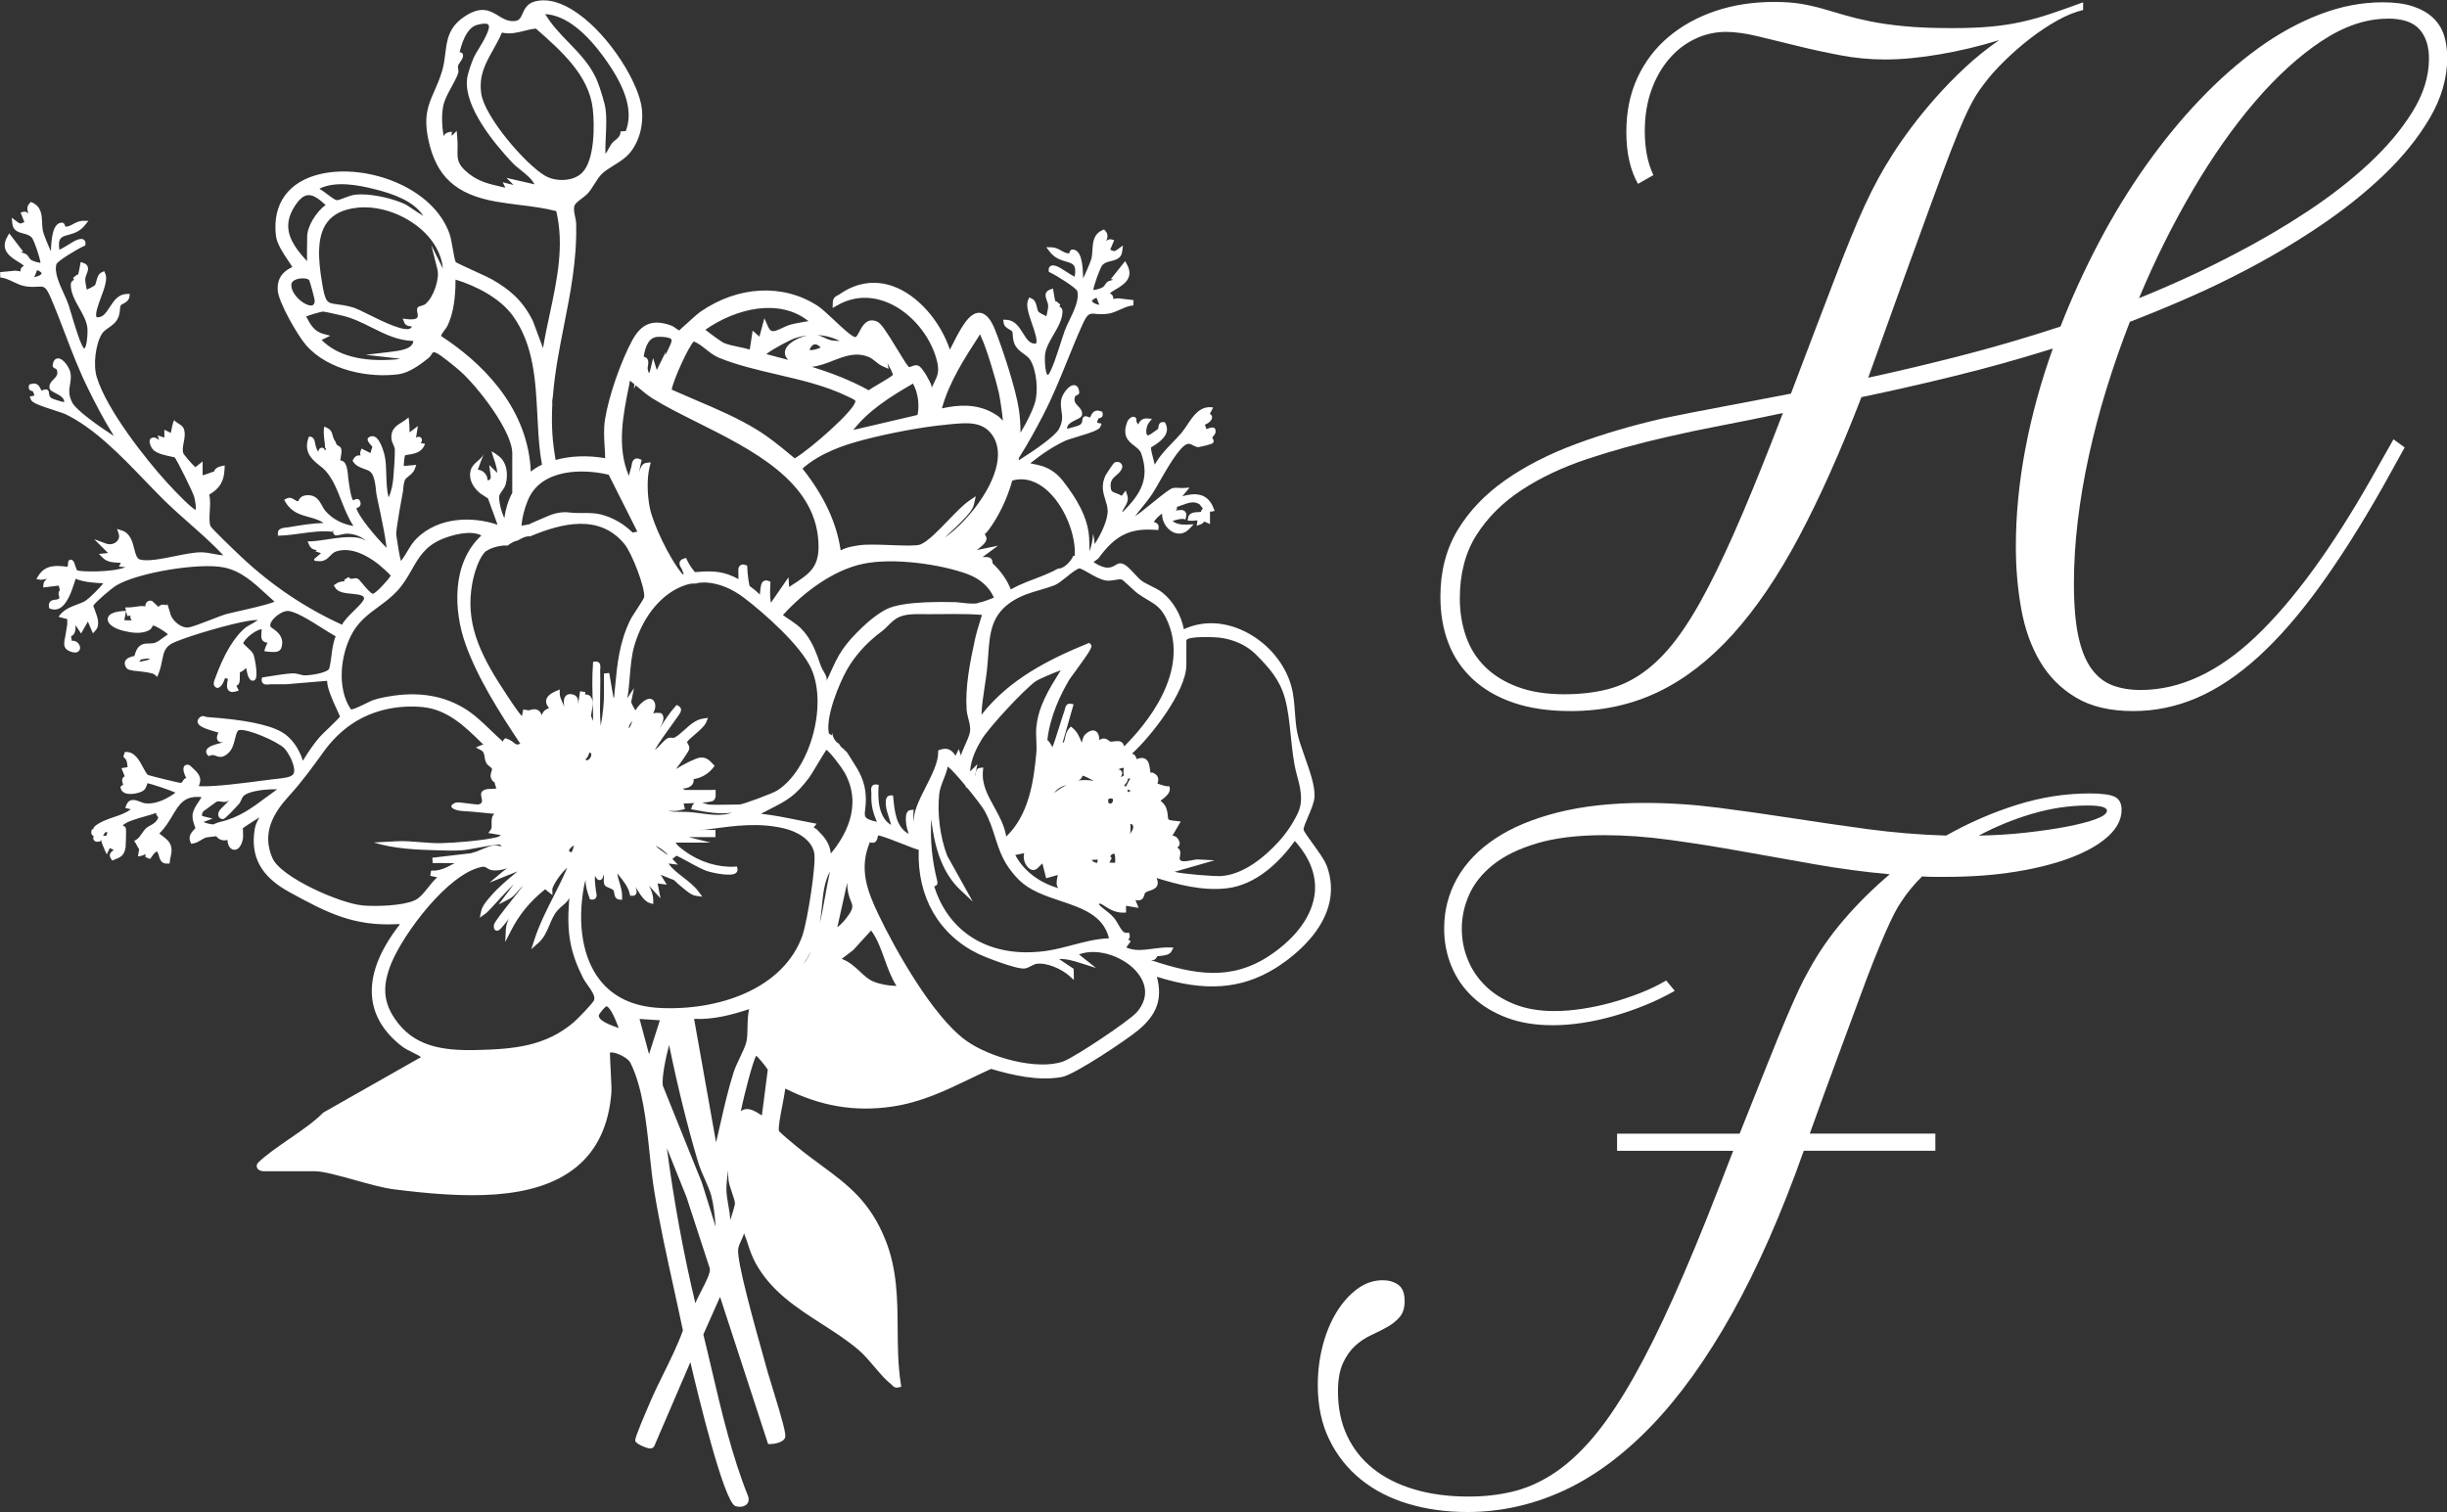<?xml version="1.0" encoding="UTF-8"?> <svg xmlns="http://www.w3.org/2000/svg" id="_Слой_1" data-name="Слой 1" viewBox="0 0 521.24 322.14"><rect x="0" y="0" width="521.24" height="322.14" fill="#333333" stroke="none"/><defs><style> .cls-1 { fill: #fff; } </style></defs><path class="cls-1" d="M348.9,39.16c-.79-1.4-1.41-3.02-1.83-4.86-.43-1.83-.64-3.91-.64-6.23,0-4.28.79-8.12,2.38-11.54,1.59-3.42,3.8-6.32,6.64-8.7,2.84-2.38,6.17-4.21,9.99-5.5,3.82-1.28,7.99-1.92,12.51-1.92,2.2,0,4.11.14,5.72.41,1.62.28,3.16.63,4.63,1.05,1.47.43,2.98.87,4.54,1.33,1.56.46,3.37.9,5.45,1.33,2.07.43,4.52.78,7.33,1.05,2.81.28,6.23.41,10.26.41,3.12,0,5.83-.11,8.16-.32,2.32-.21,4.52-.55,6.59-1.01,2.08-.46,4.15-1.04,6.23-1.74,2.08-.7,4.37-1.51,6.87-2.43v1.65c-1.65.37-3.47,1.1-5.45,2.2-1.99,1.1-3.94,2.4-5.86,3.89s-3.74,3.08-5.45,4.76c-1.71,1.68-3.12,3.25-4.21,4.72-.73.92-1.44,1.94-2.11,3.07-.67,1.13-1.42,2.61-2.24,4.44-.83,1.83-1.79,4.17-2.88,7.01-1.1,2.84-2.44,6.43-4.03,10.77-1.59,4.34-3.5,9.57-5.72,15.71-2.23,6.14-4.84,13.39-7.83,21.76,6.47-1.4,13.15-2.99,20.02-4.76,6.87-1.77,13.85-3.82,20.94-6.14,2.38-6.11,5.1-12.06,8.15-17.87,3.05-5.8,6.38-11.25,9.99-16.35,3.6-5.1,7.43-9.79,11.5-14.06,4.06-4.27,8.23-7.95,12.51-11.04,4.27-3.08,8.64-5.48,13.1-7.19,4.46-1.71,8.92-2.57,13.38-2.57,2.57,0,4.72.29,6.46.87,1.74.58,3.16,1.39,4.26,2.43,1.1,1.04,1.88,2.28,2.34,3.71.46,1.44.69,3.04.69,4.81,0,4.34-1.24,8.61-3.71,12.83-2.47,4.21-5.74,8.26-9.8,12.14-4.06,3.88-8.69,7.56-13.88,11.04-5.19,3.48-10.51,6.63-15.94,9.44-3.97,2.08-7.99,4-12.05,5.77-4.06,1.77-8.14,3.45-12.23,5.04-1.83,4.71-3.48,9.44-4.95,14.2-1.47,4.76-2.72,9.51-3.76,14.25-1.04,4.73-1.83,9.39-2.38,13.97-.55,4.58-.82,9.01-.82,13.29,0,4.64.32,8.43.96,11.36.64,2.93,1.59,5.24,2.84,6.92,1.25,1.68,2.75,2.84,4.49,3.48,1.74.64,3.71.96,5.91.96,8.37,0,16.54-3.79,24.51-11.36,7.97-7.57,16.17-18.78,24.6-33.62l4.76-8.43,2.38,1.74-4.67,8.43c-4.64,8.19-9.15,15.29-13.51,21.3-4.37,6.02-8.71,10.98-13.01,14.89-4.31,3.91-8.64,6.81-13.01,8.7-4.37,1.89-8.9,2.84-13.61,2.84-4.95,0-9.02-.96-12.23-2.89-3.21-1.92-5.76-4.49-7.65-7.7-1.89-3.21-3.22-6.93-3.98-11.18-.77-4.24-1.15-8.66-1.15-13.24,0-6.78.67-13.73,2.02-20.84,1.34-7.11,3.3-14.25,5.86-21.39-7.02,2.2-13.96,4.14-20.8,5.82-6.84,1.68-13.5,3.19-19.97,4.54-4.4,11.42-8.83,21.33-13.29,29.73-4.46,8.4-9.18,15.35-14.15,20.84-4.98,5.5-10.29,9.59-15.94,12.28-5.65,2.69-11.83,4.03-18.55,4.03-4.71,0-8.78-.6-12.23-1.79-3.45-1.19-6.34-2.87-8.66-5.04-2.32-2.17-4.05-4.73-5.18-7.7-1.13-2.96-1.69-6.24-1.69-9.85,0-5.37,1.22-10.09,3.66-14.16,2.44-4.06,5.82-7.6,10.12-10.63,4.31-3.02,9.35-5.6,15.12-7.74,5.77-2.14,12.02-3.97,18.74-5.5,3.54-.73,7.59-1.53,12.14-2.38,4.55-.85,9.51-1.8,14.89-2.84,1.95-5.19,3.71-9.82,5.27-13.88,1.56-4.06,2.95-7.7,4.17-10.9,1.22-3.21,2.34-6.05,3.35-8.52,1.01-2.47,1.98-4.73,2.93-6.78.95-2.05,1.89-3.94,2.84-5.68.95-1.74,1.97-3.47,3.07-5.18,1.16-1.83,2.52-3.79,4.08-5.86,1.56-2.08,3.3-4.2,5.22-6.37,1.92-2.17,4-4.29,6.23-6.37,2.23-2.08,4.63-4,7.19-5.77-4.15,1.28-8.37,2.29-12.64,3.02-4.28.73-8.15,1.1-11.64,1.1-3.24,0-6.46-.3-9.66-.92-3.21-.61-6.29-1.28-9.25-2.02-2.96-.73-5.72-1.4-8.29-2.02-2.56-.61-4.8-.92-6.69-.92-2.32,0-4.54.5-6.64,1.51-2.11,1.01-3.96,2.44-5.54,4.31-1.59,1.86-2.84,4.09-3.76,6.69-.92,2.6-1.37,5.48-1.37,8.66,0,3.67.61,6.78,1.83,9.34l-3.21,1.83ZM333.23,147.91c3.36,0,6.41-.35,9.16-1.05,2.75-.7,5.33-1.92,7.74-3.67,2.41-1.74,4.72-4.06,6.92-6.96,2.2-2.9,4.46-6.58,6.78-11.04,2.32-4.46,4.78-9.74,7.38-15.85,2.6-6.11,5.45-13.22,8.57-21.35-4.58.98-8.95,1.86-13.1,2.66-4.15.79-8.06,1.62-11.73,2.47-5.93,1.35-11.54,2.9-16.86,4.67-5.31,1.77-9.99,3.99-14.02,6.64-4.03,2.66-7.22,5.85-9.58,9.57-2.35,3.73-3.53,8.22-3.53,13.47,0,2.93.44,5.65,1.33,8.16.88,2.5,2.24,4.66,4.08,6.46,1.83,1.8,4.14,3.22,6.92,4.26,2.78,1.04,6.09,1.56,9.94,1.56ZM508.59,3.98c-4.58,0-9.27,1.59-14.06,4.76-4.8,3.18-9.51,7.47-14.15,12.87-4.64,5.4-9.09,11.73-13.33,18.96-4.24,7.24-8.05,14.89-11.41,22.95,3.48-1.4,6.95-2.9,10.4-4.49,3.45-1.59,6.86-3.27,10.22-5.04,5.19-2.69,10.25-5.65,15.16-8.89,4.92-3.24,9.3-6.64,13.15-10.22,3.85-3.57,6.95-7.25,9.3-11.04,2.35-3.79,3.53-7.57,3.53-11.36,0-2.62-.67-4.7-2.02-6.23-1.35-1.53-3.6-2.29-6.78-2.29Z"></path><path class="cls-1" d="M385.31,206.7c2.02-3.72,4.5-7.31,7.47-10.77,2.96-3.45,6.22-6.67,9.76-9.67-5.38-.49-10.74-1.2-16.08-2.15-5.35-.95-10.58-1.88-15.71-2.79-5.13-.92-10.14-1.71-15.02-2.38-4.89-.67-9.56-1.01-14.02-1.01-5.68,0-10.46.58-14.34,1.74-3.88,1.16-6.99,2.69-9.35,4.58-2.35,1.89-4.04,4.02-5.08,6.37s-1.56,4.75-1.56,7.19.43,4.54,1.28,6.64c.85,2.11,2.11,3.97,3.76,5.59,1.65,1.62,3.7,2.92,6.14,3.89,2.44.98,5.28,1.47,8.52,1.47,1.83,0,3.79-.15,5.87-.46,2.07-.31,4.17-.75,6.27-1.33,2.11-.58,4.17-1.27,6.19-2.06,2.02-.79,3.85-1.68,5.5-2.66l1.83,2.2c-2.02,1.16-4.12,2.18-6.32,3.07-2.2.89-4.41,1.65-6.64,2.29-2.23.64-4.46,1.13-6.69,1.47-2.23.34-4.35.5-6.37.5-3.67,0-6.92-.53-9.76-1.6-2.84-1.07-5.25-2.53-7.24-4.4-1.99-1.86-3.5-4.04-4.54-6.55-1.04-2.5-1.56-5.19-1.56-8.06,0-3.85.92-7.4,2.75-10.67,1.83-3.27,4.54-6.09,8.11-8.47,3.57-2.38,8.03-4.24,13.38-5.59,5.35-1.34,11.5-2.02,18.46-2.02,5.19,0,10.4.34,15.62,1.01,5.22.67,10.49,1.42,15.81,2.24,5.31.83,10.69,1.6,16.12,2.34,5.44.73,10.99,1.19,16.67,1.37,4.89-2.75,9.91-4.93,15.07-6.55,5.16-1.62,10.34-2.43,15.53-2.43,2.63,0,4.41.25,5.36.73.95.49,1.42,1.41,1.42,2.75,0,2.02-.95,3.89-2.84,5.63-1.89,1.74-4.52,3.25-7.88,4.54-3.36,1.28-7.3,2.29-11.82,3.02-4.52.73-9.43,1.1-14.75,1.1h-2.61c-.88,0-1.76-.03-2.61-.09-1.71,1.71-3.15,3.45-4.31,5.22-.55.79-1.09,1.69-1.6,2.7-.52,1.01-1.13,2.31-1.83,3.89-.7,1.59-1.51,3.53-2.43,5.82-.92,2.29-2,5.15-3.25,8.57-1.25,3.42-2.75,7.47-4.49,12.14-1.74,4.67-3.74,10.16-6,16.45h26.75v3.66h-28.03c-4.76,13.44-9.87,25.01-15.3,34.72-5.44,9.71-11.18,17.7-17.22,23.96-6.05,6.26-12.34,10.87-18.87,13.84-6.54,2.96-13.29,4.44-20.25,4.44-4.52,0-8.72-.58-12.6-1.74-3.88-1.16-7.24-2.89-10.08-5.18-2.84-2.29-5.09-5.11-6.73-8.47-1.65-3.36-2.47-7.24-2.47-11.63,0-2.93.35-5.74,1.05-8.43.7-2.69,1.68-5.05,2.93-7.1,1.25-2.05,2.72-3.7,4.4-4.95,1.68-1.25,3.5-1.88,5.45-1.88,1.28,0,2.38.32,3.3.96.92.64,1.37,1.82,1.37,3.53,0,1.41-.35,2.52-1.05,3.34-.7.82-1.57,1.53-2.61,2.11-1.04.58-2.19,1.16-3.44,1.74-1.25.58-2.4,1.34-3.44,2.29-1.04.95-1.91,2.18-2.61,3.71-.7,1.53-1.05,3.54-1.05,6.05,0,3.48.64,6.6,1.92,9.35,1.28,2.75,3.11,5.08,5.5,7.01,2.38,1.92,5.3,3.41,8.75,4.44,3.45,1.04,7.34,1.56,11.68,1.56,3.24,0,6.29-.34,9.16-1.01,2.87-.67,5.65-1.85,8.34-3.53,2.69-1.68,5.31-3.94,7.88-6.78,2.57-2.84,5.18-6.44,7.83-10.81,2.66-4.37,5.41-9.57,8.25-15.62,2.84-6.05,5.88-13.1,9.11-21.16,1.1-2.75,2.12-5.34,3.07-7.79.95-2.44,1.85-4.76,2.7-6.96h-24.74v-3.66h26.11c2.44-6.11,4.44-11.12,6-15.03,1.56-3.91,2.87-7.11,3.94-9.62,1.07-2.5,1.96-4.5,2.66-6,.7-1.5,1.42-2.89,2.15-4.17ZM444.68,171.61c-3.85,0-7.76.58-11.73,1.74-3.97,1.16-7.79,2.72-11.45,4.67,3.48-.06,6.86-.27,10.12-.64,3.27-.37,6.17-.79,8.7-1.28,2.53-.49,4.58-1.02,6.14-1.6,1.56-.58,2.34-1.18,2.34-1.79,0-.73-1.37-1.1-4.12-1.1Z"></path><path class="cls-1" d="M282.52,184.27c-.42-1.12-1.67-2.84-2.87-4.51-.8-1.1-1.9-2.62-1.97-2.99-.04-.45.49-1.7.96-2.79.63-1.48,1.29-3.01,1.36-4.17.15-2.3-.97-5.46-2.05-8.51-.7-1.99-1.37-3.87-1.66-5.42-.26-1.39-.36-2.81-.46-4.18-.13-1.83-.27-3.72-.78-5.56-1.45-5.2-5.59-9.81-10.81-12.03-4.11-1.76-8.36-1.77-12.06-.06-.62-3.11-2.3-5.98-4.57-7.79-.72-.58-1.62-1.02-2.49-1.45-.74-.37-1.45-.72-1.99-1.12-.39-.29-.89-.83-1.42-1.4-.96-1.03-1.86-2-2.68-2.22-.79-.22-1.22.26-1.86.57-.81.39-1.57.37-2.43.06-.59-.22-1.15-.51-1.67-.86-.05-.03-.09-.06-.14-.09.34-.25.68-.49,1-.74.03-.02.05-.04.07-.06.38-.55.82-1.12,1.36-1.75,3.04-3.5,5.97-4.67,10.83-4.31l.54.04.07-.53c.11-.83-.67-1.09-1.01-1.2-.01,0-.02,0-.03-.01.34-.53,1.22-1.45,1.78-1.77-.06,1.72,1,3.23,2.19,3.88,1.24.67,2.57.46,3.55-.57l.99-1.03-1.43.07c-1.37.05-2.38-.19-3.06-.77.61-.25,1.84-.51,2.19-.45l.54.11.13-.54c.12-.49.05-.87-.21-1.14-.42-.45-1.11-.34-1.77-.23-.07.01-.16.03-.26.04.19-.12.35-.32.3-.64l-.02-.15c.41-.12.81-.26,1.2-.41,1.3-.48,2.42-.89,3.58-.18.1.06.24.26.37.44.11.15.25.33.41.5-.26.18-.37.45-.44.72-.14.02-.33.02-.5.03-.75.02-2.02.06-2.21,1.18l-.11.64.65.03c.24.02.5,0,.76-.03.23-.02.61-.05.66-.05,0,0,.02.06,0,.21l-.14.94.9-.33c.39-.14.57-.38.67-.59.11.04.25.1.46.19l.8.36v-2.66c.12,0,.21.02.34,0l.65-.14-.24-.62c-1.31-3.39-4.15-3.21-6.63-2.51l1.53-1.84-1.33.09c-.26.02-.54,0-.82-.02-.46-.03-.93-.06-1.39.03-.59.12-1.94,1.17-4.65,3.37-1.21.98-2.35,1.91-2.88,2.25-.12.08-.26.18-.41.29-.05.04-.1.08-.15.11.47-.63.97-1.25,1.46-1.85.74-.91,1.51-1.86,2.18-2.86.41-.61.95-1.56,1.58-2.66,1.62-2.84,4.34-7.59,5.94-8.04.42-.12.72.03,1.18.27.36.19.78.44,1.27.39.02,0,2.69-.54,3-.87.28-.3.11-.64.03-.81-.04-.07-.15-.3-.17-.34.02-.09.11-.19.22-.3.23-.26.63-.69.44-1.41l-.04-.15-.11-.11c-.31-.32-.72-.19-1.33,0-.12.04-.29.09-.48.15,0-.3-.14-.6-.25-.84-.01-.03-.02-.06-.04-.09.45-.18,1.11-.49,1.42-1.11.17-.35.18-.66,0-.91-.1-.14-.22-.23-.36-.28l.72-1.37c-2.76-.47-4.23,1.75-5.52,3.7-.43.64-.83,1.25-1.26,1.75-.63.73-1.27,1.39-1.9,2.04-1.39,1.44-2.71,2.81-3.77,4.69-.1-.43-.21-.88-.33-1.32-.23-.87-.48-1.84-.47-2.34.08-.05.18-.11.3-.19,1.2-.74,4.03-2.46,2.81-4.89l-.14-.29-.32-.03c-.64-.07-.98.3-1.06,1.05-.02.25-.05.37-.13.44-.14.12-1.23.89-1.49,1.05-.3.2-.66.36-.78.22-.35-.38-.22-1.87.36-2.62l.65-.84-1.06-.08c-.48-.03-.93.11-1.27.41-.25.22-.45.52-.6.89l-.4-.7c.16-.63-.18-.85-.36-.92-.6-.25-1.34.54-1.47.84-1.34,3.19.19,4.37,1.43,5.32.62.48,1.21.93,1.45,1.6,1.83,5.3.03,8.57-4.02,12.55-.02-.21.12-.5.45-1.02.42-.69.95-1.55.61-2.58l-.34-1.04-.85,1.14c-.37-.26-.79-.41-1.17-.55-.75-.27-1.04-.41-1.12-.86-.33-1.72.36-2.31,1.16-3,.44-.38.9-.77,1.15-1.36.25-.58,0-1.03-.3-1.25-.41-.3-1.03-.29-1.37.02-.23.2-1.75,2.52-1.8,2.63-.99,2.15-.51,3.69-.05,5.18.23.74.45,1.44.5,2.22.12,2.08-1.53,5.36-2.77,7.25-.03-.71-.16-1.45-.32-2.21-.09,1.28-.35,2.54-.75,3.76-.04-1.01-.04-2.01-.11-3.02-.31-4.48-2.83-8.44-5.51-11.91-1.17-1.52-2.5-2.53-4.32-3.2-.21-.08-1.47-.4-2.7-.64,2.45-1.96,4.99-3.68,7.61-4.87.34-.15,1.23-.42,2.17-.7,3.65-1.1,4.91-1.58,5.17-2.24l.25-.63-.67-.14c-.2-.04-.28-.1-.29-.11,0-.02-.06-.19.34-.91.25-.01.54-.07.73-.35.13-.19.16-.43.1-.71l-.07-.31-.3-.11c-1.4-.51-1.88.46-2.11.93-.08.16-.19.38-.26.41,0-.02-.21-.1-.32-.14-.31-.12-.7-.27-1.02.04-.19.18-.21.4-.23.62-.04.33-.08.73-.54,1.05-.28.17-1.94.66-2.73.81-.03-.89.85-1.39,1.99-1.94.65-.31,1.12-.54,1.2-1.01.14-.83-.38-1.38-.84-1.87-.55-.59-.99-1.05-.65-2.02.05-.15.21-.22.4-.3.13-.05.54-.21.5-.66-.11-1.25-.74-1.47-1.1-1.49-1.21-.02-2.51,1.99-2.72,3.03-.18.9-.07,1.69.04,2.45.17,1.17.33,2.28-.57,3.91-.83,1.5-5.25,4.58-8.54,6.63.02-.19.04-.36.06-.55,2.02-3.18,3.75-6.38,5.2-9.19,1.97-3.81,3.57-7.75,5.11-11.56,1.02-2.53,2.09-5.15,3.23-7.67,1.08-2.38,1.48-2.35,2.82-2.23.68.06,1.52.12,2.66-.04.86-.13,1.71-.51,2.54-.88.93-.42,1.88-.85,2.79-.87l.05-1.14-3.25-.39-1.09.13c.02-.12.03-.24,0-.36-.07-.45-.41-.69-.72-.84.31-.27.79-.55,1.23-.81,1.6-.95,4.02-2.38,2.45-5.28l-.41-.76-3.04,3.81.48.16c-.08.03-.16.05-.23.07-.45.13-.73.21-.92.34-.27.18-.43.42-.57.64-.15.23-.29.44-.57.59-.48.26-1.25.47-1.94.55.13-1.03,1.4-4.61,1.9-5.25.45-.57,1.15-.74,1.89-.92.97-.24,2.18-.54,2.37-2.02l.16-1.3-1.06.77c-.76.55-.83.51-1.51.18-.05-.02-.09-.05-.14-.07l.85-2.01-.63-.17c-.36-.1-.71.06-1.05.33.3-.7.41-1.49-.21-2.15l-.28-.3-.38.17c-1.88.86-1.99,2.62-2.09,4.18-.04.63-.08,1.28-.22,1.89-.13.54-1.25,3.21-1.77,4.18-.05-3.12-.37-5.99-2.16-6.14-.58-.04-.7.51-.76.71,0,.03-.02.07-.03.11-.54.05-1.06-.23-1.65-.56-.59-.33-1.27-.71-2.06-.73l-1.19-.03.72.94c1.08,1.42,2.43,1.81,3.51,2.13,1.47.43,2.26.66,1.83,3.22-.55-.26-1.5-.87-2.07-1.24-.75-.48-1.22-.78-1.5-.89-.47-.19-1.15-.46-1.64-.09-.14.11-.38.37-.33.87l.03.32.29.14c1.5.71,5.49,3.25,5.77,3.95.48,1.74-.67,4.14-1.69,6.26-.4.83-.78,1.62-1.03,2.32-.15.41-.37,1.1-.64,1.95-.6,1.89-2.19,6.92-2.91,7.37-.56-.26-.74-3.38-.57-4.52.2-1.36,1-2.75,1.79-4.09.93-1.59,1.89-3.23,1.91-4.96,0-.67-.46-.92-.67-1.03.03-.08.09-.22.2-.42l-.87-.71c-.09.08-.13.09-.13.09-.13-.17-.33-1.37-.4-1.82l-.16-.97-.63.22c-.41.14-.69.37-.84.68-.25.53-.04,1.09.16,1.65.14.38.28.77.28,1.14,0,.54-.12,1.06-.25,1.61-.04.2-.09.39-.13.59-.58-.26-1.46-.74-1.64-.9-.18-.2-.28-.62-.38-1.03-.16-.69-.35-1.48-1.1-1.83l-.52-.24-.24.52c-.54,1.16.13,3.08.83,5.12.51,1.46,1.26,3.63.83,4.19-1.24.12-1.86-.77-2.76-2.21-.81-1.3-1.73-2.77-3.53-2.85l-.69-.03.1.68c.11.78.79,1.16,1.28,1.44.18.1.46.26.51.35.12.21.14.53.16.9.04.62.09,1.38.59,2.23.43.72,1.08,1.21,1.72,1.67.59.43,1.14.83,1.46,1.39,1.3,2.24,1.73,6.61.9,9.17-.61,1.9-1.7,4.04-3.03,6.25,0-1.74-.11-3.4-.35-4.98-.7-4.57-3.44-12.79-5.06-16.91-.95-2.4-2.04-3.6-3.32-3.66-2.24-.1-4.06,3.43-5.64,6.55-.23.45-.45.89-.67,1.3-2.09-6.17-6.85-11.57-12-13.46-3.92-1.44-7.91-.86-11.52,1.68-.1.07-.21.12-.31.17-.41.2-1.08.54-1.11,1.52l-.04,1.22,1.06-.6c4.27-2.41,8.23-1.6,10.81-.5,4.83,2.07,8.99,7.01,10.34,12.31.59,2.32.11,3.29-.62,4.77-.15.31-.31.63-.47.98-.03-.24-.08-.49-.18-.74-.01-.04-1.71-3.71-2.83-3.98-.47-.11-.89.05-1.27.2-.54.21-.57.18-.67.05-.49-.54-1.48-2.17-2.44-3.75-2.25-3.69-3.4-5.47-4.25-5.84-2.17-.95-3.16.96-3.76,2.1-.38.73-.7,1.28-.94,1.21-.81-.19-2.94-2.19-4.49-3.65-1.34-1.25-2.6-2.44-3.47-3.01-7.36-4.78-16.94-4.3-24.99,1.26-.57.4-1.75,1.46-2.89,2.5-.63.57-1.39,1.26-1.65,1.49-.15-.09-.38-.26-.54-.37-.38-.28-.77-.56-1.14-.69-3.87-1.41-6.36-.45-8.31,3.18-2.5,4.65-4.99,11.88-5.78,16.81-.32,1.96-.2,3.96-.08,5.89.05.78.1,1.59.11,2.38-3.83-.65-7.42-.49-10.56.38-.32-1.93-.59-3.87-.7-5.78-.12-2.06-.1-4.1,0-6.12-.05-.54,0-1.1.12-1.65.41-5.13,1.38-10.12,2.35-15,1.37-6.93,2.79-14.09,2.61-21.71-.01-.57-.13-1.11-.24-1.63-.16-.73-.3-1.41-.17-2.13.1-.55.85-1.11,1.57-1.66.5-.38,1.02-.77,1.41-1.22.48-.55.91-1.23,1.32-1.89.49-.78,1.01-1.6,1.59-2.16.67-.65,1.57-1.21,2.52-1.8,1.2-.75,2.45-1.52,3.34-2.56,2.06-2.4,3.05-5.96,2.65-9.54-.6-5.34-6.68-15.36-13.63-20.28-3.3-2.34-6.33-3.22-8.99-2.6-1.8.42-2.35,1.64-2.79,2.63-.42.94-.69,1.56-1.86,1.6-1.35.05-2.3-.53-3.32-1.16-1.71-1.05-3.64-2.23-7.3.27-3.29,2.25-3.62,4.93-3.97,7.76-.15,1.2-.3,2.44-.68,3.73-.5,1.68-1.08,2.99-1.63,4.25-1.33,3.01-2.38,5.38-1.29,10.47,1.67,7.78,5.82,11.59,14.32,13.12,1.69.3,3.43.52,5.11.73,2.58.32,5.25.65,7.8,1.31,1.75,7.31.15,14.75-1.39,21.94-.51,2.38-1.03,4.82-1.43,7.25l-2.16-5.79c-2.25-4.5-5.02-6.73-8.76-8.88-.51-.3-1.82-.9-3.34-1.59-1.62-.74-4.07-1.87-4.32-2.05-.2-.34-.45-1.75-.65-2.89-.2-1.15-.41-2.34-.65-3.05-3.4-9.96-17.53-15.09-27.42-12.87-6.88,1.55-10.38,6.33-9.6,13.14.2,1.74,1.55,3.75,2.53,5.21.36.54.8,1.18.96,1.49-.05.02-.1.05-.15.08-.95.49-3.18,1.63-2.95,4.9.18,2.56,4.24,9.6,6.01,11.64,4.75,5.48,13.58,7.07,19.78,6.22,2.16-.29,4.51-1.99,6.32-3.44.32-.25.51-.56.67-.81.31-.49.36-.58,1.11-.23.79.36,3.88,2.85,4.95,3.8,3.82,3.38,11.12,12.84,11.12,17.53v8.43c-.86,1.59-1.42,3.4-1.69,5.37-.78-1.63-1.21-3.83-1.08-4.71.05-.31.31-.68.59-1.07.31-.44.63-.89.78-1.42.56-2.08.29-4.78-1.6-6.09-.45-.32-.92-.72-1.42-.93.42,1.55,1.1,2.92,1.22,4.58-.57-.56-1.14-1.11-1.71-1.67.1.71.2,1.42.29,2.13.04.26.07.53-.03.77-.1.24-.39.42-.63.31.03-1.11-.94-2.16-2.06-2.2.39-1.16.84-2.31,1.33-3.43-.63,1.42-2.43,1.91-2.87,3.62-.29,1.1.01,2.3.62,3.26.41.65.96,1.2,1.56,1.68.1.08,1.53.94,1.53.98l2.04,5.61c-5.44-1.85-12.56-1.66-17.21,2.89-.85.83-1.44,1.82-2.02,2.79-.4.67-.77,1.29-1.22,1.86-.05.07-.09.13-.13.2-.3-.92-.71-3.63-.99-5.5-.17-1.14,1.41-9.19,1.43-9.43.05-.71.13-1.54.35-2.22.11-.35.46-.62.86-.94.49-.39,1.05-.84,1.31-1.56l.3-.84-2.67.23c.01-.68.14-1.88.28-2.28.17-.05.52-.11.79-.15,1.71-.26,2.83-.62,3.49-2.29-.33-.06-.65-.11-.98-.17.34-.24.4-.79.13-1.1-.27-.31-.82-.32-1.1-.01.14-.84.27-1.68.41-2.51-.59.45-1.18.89-1.77,1.34,0-1.06-.06-2.12-.2-3.17-.46.35-.9.69-1.39.99-1.14.69-2.44,1.47-2.28,3.5.04.48.22.9.4,1.31.16.37.31.71.32,1.04.04,1.37-.17,4.52-.33,6.18-.1,1.03-.35,2.72-1,4.01-.38-1.52-.43-3.17-.48-4.77-.04-1.13-.07-2.31-.22-3.43-.08-.62-.85-4.12-2.28-4.74-.41-.18-.85-.13-1.23.15l-.21.17-.03.24c-.05.33.15.57.53,1.05.16.19.45.55.48.55-.01.08-.06.19-.11.33-.1.27-.23.63-.29,1.01l-1.92-.96-.22.6c-.11.3-.07.61,0,.9-.17-.05-.36-.07-.55-.03-.4.07-.73.35-.98.82l-.16.31.19.28c.58.84,1.48,1.16,2.27,1.44.51.18.99.35,1.33.64.89.75,1.1,2.82,1.28,4.65.08.8,1.55,6.71,2.13,11.12.02.14.04.28.05.42-2.39-2.37-6.13-6.91-6.44-8.47.27-.06.64-.18.82-.56.14-.29.11-.64-.09-1.03l-.11-.15c-.36-.36-.81-.14-1.12,0-.06.03-.16.08-.16.11-.48-.39-.86-3.21-1.05-4.58-.15-1.09-.1-3.9-1.72-3.94.07-.45.14-.9.21-1.35.08-.56.13-1.22-.3-1.58-.24-.2-.6-.27-.74-.55-.06-.12-.07-.26-.12-.39-.05-.14-.16-.26-.24-.38-.31-.46-.39-1.03-.57-1.56-.29-.83-.91-1.09-1.65-1.41-.3,1.56.13,3.11.21,4.7.06-.03.11-.06.17-.09.04.2-.1.41-.29.46.04-.37-.42-.66-.77-.55-.36.11-.57.49-.61.86-.28-.46-.48-.96-.59-1.48-.09-.42-.13-.86-.34-1.23-.21-.37-.67-.65-1.07-.48-1.01,2.68,0,4.33,2.11,5.97.49.38,1,.77,1.4,1.21,1.54,1.66,2.45,3.95,3.41,6.39.74,1.87,1.5,3.8,2.59,5.42-2.37-.37-4.49-1.49-5.95-3.18-.3-.34-.52-.74-.75-1.17-.57-1.03-1.28-2.32-3.22-2.2-1.33.08-1.66.86-1.84,1.28-.25.02-.47-.11-.77-.31-.39-.26-.97-.65-1.7-.27l-.54.27.31.52c1.25,2.14,3.15,2.67,4.99,3.17,1.12.31,2.19.6,3.09,1.25-2.43.07-4.88.47-7.37.9-.09.01-.21.03-.35.04-.76.07-2.03.2-2,1.19v.58s.59-.02.59-.02c1.42-.05,2.89-.26,4.31-.45,2.24-.31,4.57-.63,6.74-.36l.07-.57.06.72c.14.57.49.64.7.62.35-.02.68-.1,1.02-.18.5-.12.98-.23,1.65-.17,1.38.12,2.62.63,3.66,1.48-.58-.3-1.19-.57-1.97-.67-2.05-.25-4.14.06-6.16.37-1.16.18-2.36.36-3.51.42l-.83.04.34.76c.36.79.99,1.04,1.65,1.06l-.34.28,1.2.4s-1.45,1.27-1.46,1.24c0,.09,0,.17.02.27.06.03.12.07.2.13l.76.06c1.22.1,1.87-.57,2.45-1.15.4-.4.77-.78,1.34-.95,3.21-.99,6.65.96,8.97,2.78.51.4,2.11,1.83,2.59,2.41-.74,1.15-3.18,3.73-3.79,3.86-.45,0-1.73-1.55-2.21-2.13-.68-.82-.91-1.08-1.21-1.15-.28-.07-.55-.02-.78.03-.42.08-.65.12-1.01-.32l-.95.61c.06.12.1.22.14.3-.47,0-1.19.04-1.91.56l-.42.3.26.44c.61,1.07,2.12,1.22,3.58,1.36,1.54.15,2.55.3,2.61.95.05.5-1.28,1.81-2.16,2.67-1.05,1.04-2.06,2.03-2.53,2.97-7.77-3.53-14.93-8.34-21.31-14.31-1.85-1.73-6.35-6.08-6.69-6.66-.33-.74-.25-2-.18-3.22.08-1.22.15-2.48-.12-3.52,2.29-1.36,3.16-2.84,3.27-5.49l.03-.74-.72.16c-.98.22-1.4.65-1.57,1.16-.22.03-.5.14-.87.28-.33.13-1.07.4-1.54.51v-2.96s-1.55,1.24-1.55,1.24c-.73-.66-2.39-2.58-2.57-3-.22-.63-.07-1.4.08-2.22.19-.97.38-1.96.04-2.96-.18-.52-.71-.86-1.23-1.19-.31-.2-.61-.39-.84-.68-.39.78-.5,1.87-.71,2.74-.46-.23-.92-.46-1.37-.69,0,.56,0,1.13,0,1.69-.47-.16-.93-.31-1.4-.47.09.34.17.69.26,1.03-.29-.31-.66-.58-1.09-.58-1.66-.01-.69,2.22,0,2.75,1.01.78,2.43,1.03,3.64,1.3.33.07.74.17.76.15.51.55,3.98,7.56,4.21,8.52.27,1.1.39,2.28.29,2.71-.94-.44-3.81-3.31-6.27-6.02-4.18-4.61-12.66-15.22-14.81-22.31-.78-2.57-.26-6.93,1.08-9.15.33-.55.9-.95,1.49-1.36.64-.45,1.31-.92,1.75-1.64.51-.83.58-1.6.63-2.22.03-.37.06-.69.18-.9.05-.09.33-.24.52-.34.5-.27,1.17-.63,1.3-1.41l.11-.68-.69.02c-1.8.04-2.75,1.5-3.58,2.78-.93,1.42-1.56,2.3-2.8,2.16-.43-.57.37-2.73.91-4.18.75-2.02,1.45-3.94.93-5.1l-.23-.52-.52.23c-.76.34-.96,1.12-1.13,1.81-.1.41-.21.83-.4,1.02-.19.16-1.08.62-1.66.87-.04-.2-.08-.4-.12-.59-.11-.55-.22-1.07-.21-1.61,0-.36.15-.75.3-1.13.21-.55.43-1.11.19-1.64-.14-.31-.42-.55-.83-.69l-.63-.23-.18.96c-.08.45-.3,1.64-.43,1.81,0,0-.04-.01-.13-.09l-.88.7c.11.21.17.35.2.43-.22.11-.69.35-.69,1.02-.02,1.72.91,3.39,1.81,4.99.76,1.35,1.54,2.75,1.71,4.12.14,1.14-.1,4.26-.66,4.51-.71-.47-2.2-5.52-2.76-7.42-.25-.85-.46-1.55-.6-1.96-.24-.71-.61-1.5-.99-2.34-.97-2.14-2.08-4.55-1.56-6.29.3-.69,4.34-3.15,5.85-3.83l.29-.13.04-.32c.06-.5-.17-.76-.31-.87-.48-.38-1.17-.12-1.64.06-.28.1-.76.39-1.52.86-.57.35-1.54.94-2.09,1.2-.38-2.56.41-2.78,1.89-3.18,1.09-.3,2.44-.66,3.55-2.06l.74-.93h-1.19c-.8,0-1.48.37-2.08.69-.59.32-1.12.6-1.66.53-.01-.04-.02-.08-.03-.11-.06-.21-.16-.76-.75-.73-1.79.11-2.17,2.97-2.28,6.09-.49-.99-1.57-3.68-1.68-4.22-.13-.61-.16-1.26-.19-1.89-.07-1.56-.15-3.32-2.01-4.22l-.37-.18-.29.3c-.63.65-.53,1.44-.25,2.15-.34-.28-.68-.44-1.04-.35l-.63.16.81,2.03s-.09.04-.14.07c-.69.32-.76.36-1.51-.21l-1.05-.79.14,1.31c.16,1.49,1.36,1.81,2.33,2.06.74.2,1.43.38,1.87.96.49.65,1.69,4.25,1.8,5.29-.69-.08-1.46-.31-1.93-.58-.28-.16-.41-.37-.56-.6-.14-.22-.29-.46-.56-.65-.19-.13-.47-.22-.91-.36-.07-.02-.14-.04-.23-.07l.48-.15-2.96-3.87-.42.75c-1.62,2.87.77,4.34,2.35,5.32.44.27.91.56,1.22.84-.31.15-.65.38-.73.83-.02.12-.02.24,0,.36l-1.09-.15-3.26.32.03,1.14c.9.05,1.85.49,2.77.93.82.39,1.67.79,2.52.93,1.14.19,1.98.14,2.66.1,1.34-.09,1.74-.11,2.77,2.29,1.1,2.54,2.11,5.18,3.08,7.74,1.47,3.84,2.98,7.8,4.88,11.65,1.52,3.09,3.34,6.64,5.53,10.13-3.28-2.1-8.02-5.5-8.86-7.09-.87-1.64-.68-2.74-.49-3.92.12-.76.25-1.55.09-2.45-.19-1.04-1.45-3.08-2.66-3.08-.36.01-1,.22-1.13,1.47-.05.45.36.62.49.67.19.08.35.16.4.31.32.97-.12,1.43-.69,2-.47.48-1,1.02-.88,1.86.07.48.54.71,1.18,1.04,1.13.57,2,1.09,1.95,1.98-.78-.16-2.43-.68-2.71-.86-.46-.33-.49-.73-.52-1.06-.02-.21-.04-.44-.22-.62-.31-.31-.7-.17-1.02-.06-.11.04-.32.11-.32.13-.08-.03-.18-.25-.26-.41-.22-.47-.69-1.45-2.1-.97l-.3.1-.07.31c-.06.28-.03.52.09.72.18.28.47.34.72.36.39.72.33.9.33.92-.01.02-.09.07-.29.11l-.67.12.24.64c.25.67,1.5,1.17,5.12,2.34.93.3,1.82.59,2.15.74,6.2,2.95,11.9,8.87,16.92,14.09,1.45,1.5,2.85,2.97,4.22,4.31,1.76,1.72,3.63,3.39,5.45,4.99,2.42,2.14,4.91,4.34,7.15,6.73-.68-.05-1.39-.18-2.08-.31-.89-.17-1.81-.34-2.69-.34-1.49,0-3.46.4-5.54.82-2.88.58-5.85,1.18-7.49.71-.66-.19-.91-1.17-1.2-2.31-.37-1.45-.84-3.27-2.56-3.84l-1.08-.36.35,1.08c.19.58.03,1.17-.44,1.61-.46.45-1.32.79-2.34.41l-2.45-.91,2.95,2.95-1.94.19.85.85c.9.9,2.15.96,3.25,1.01.2,0,.39.02.57.03l-.41.8,1.39.14s-.06.02-.1.04c-2.9,1.1-9.51.94-10.19.63-.11-.13-.31-.72-.42-1.04-.23-.69-.34-1.01-.64-1.15l-.25-.11-.55.21-.17,1.33c-2.23-.29-4.7-.54-6.23,1.9l-.44.7.81.16c.13.03.23.01.68-.06.31-.05.6-.09.85-.12-.42.23-.77.58-.82,1.13l-.06.7,3.32-.41.23.96c-.11.16-.2.32-.24.48-.07.29,0,.55.07.79.04.14.09.34.06.41-.12.26-.34.31-.84.37-.39.04-.88.1-1.17.49-.2.26-.26.6-.19,1.03l.06.33.32.11c.63.22,1.24.19,1.82-.1,1.72-.85,2.68-3.82,3.25-5.6.08-.25.17-.51.24-.72,1.8.75,3.93.87,5.86.96-.74,1.06-3.14,3.32-3.68,3.67-.53.35-1.2.6-1.91.86-1.39.52-2.96,1.12-3.93,2.62l1.86.49v1.12s-.38,2.32-.38,2.32c-.04.22-.08.43-.12.63-.24,1.21-.48,2.46,1.66,2.98.18.04.35.06.49.06.68,0,.93-.42.99-.57.27-.59-.1-1.31-.61-1.67-.33-.23-.7-.31-1.05-.24,0,0-.19-.96-.17-.97.96-.44.98-1.48.96-2.37l1.17,1.77,1.45-2.54,1.08,2.51.6-.68c.99-1.13.32-2.9-.16-4.19-.15-.39-.35-.92-.37-1,.32-.67,3.83-3.7,4.96-4.37,4.54-2.69,17.56-4.86,22.83-3.81,3.66.73,6.29,3.16,9.08,5.72.58.53,1.16,1.07,1.75,1.59-1.47.63-5.97,1.64-8.03,2.1-1.01.23-1.81.41-2.14.5-.79.22-2.07.72-3.43,1.25-1.85.72-4.15,1.61-4.86,1.64-.84.07-1.9-.44-2.7-1.24-.61-.6-1-1.3-1.12-1.97l-.57-1.84c-.07.21-.12.29-.12.31-.05,0-.15-.03-.22-.05-.52-.14-1.08-.17-1.54.4l-1.39-1.28c-.25-.07-.51-.07-.75.03-.19.08-.66.35-.66,1.13-.75-.12-1.43-.01-2.09.09-.47.07-.94.15-1.45.14h-.74s.18.74.18.74l-.66.04c-2.58.16-3.19.98-3.25,1.65-.1,1.04,1.19,2.03,3.37,2.57,1.5.37,3.68.76,5.37-.1.51-.26.73-.7.86-1.04.6.03,2.25,1.05,3.24,1.86-.36.23-.71.49-1.05.74-.61.46-1.19.9-1.79,1.09-.38.12-.78.13-1.19.13-1.02.01-2.29.02-2.95,2.08l-.18.58c-.85.17-1.72.47-1.99,1.17-.17.46-.05.95.37,1.47.21.26.6.38,1.5.5l.02.12.16-.1c.24.03.52.06.84.1,1.11.13,2.96.34,3.35.68l.61.53.3-.75c.39-.99.58-1.93.74-2.75.36-1.83.6-3.04,2.71-3.92,3.53-1.49,11.99-3.93,15.61-4.51.79-.13,1.47-.19,2.11-.2-.54.39-1.37.85-1.76,1.07-.38.21-.68.39-.79.47-2.49,1.98-4.71,5.68-6.66,11.1-.14.36-.35.9-.12,1.35.11.22.3.38.54.45l.21.06.2-.09c.69-.32.97-1.04,1.2-1.62.05-.13.12-.31.18-.44.05.02.1.04.13.06.18.08.34.11.46.14-.2,1.02-.4,1.98.18,2.51.51.46,1.23.24,1.48.17l.66-.2-.32-.61c-.1-.2-.16-.34-.19-.43.19-.07.48-.22.6-.58.13-.41.14-1.1.13-1.89,0-.14,0-.26,0-.35.05-.03.11-.06.16-.08.31-.15.82-.41,1.12-.89.1.2.16.46.23.81.11.57.24,1.22.76,1.75l.18.12c.29.12.6.06.8-.16.77-.81-.2-5.09-.34-5.38-.27-.55-.88-1.11-1.42-1.6-.28-.26-.71-.65-.76-.74-.02-.23.55-1.1,1.75-1.99.9-.67,1.68-1,2.16-1.06,0,.27-.03.53-.04.76-.06.69-.11,1.35.37,1.78.25.23.57.32.92.33-.24.6-.57,1.2-.67,1.83.76.09,2.1.31,2.83.06.69-.23.9-.86.97-1.65.12-1.41-.81-2.44-1.91-3.18-.21-.14-.5-.34-.55-.41-.19-.33-.03-.77.14-1.07.63-1.12,2.35-2.29,3.42-2.32,1.58-.02,4.8,1.99,7.36,3.62,1.08.68,2.1,1.33,2.93,1.78-.54,1.29-.73,2.76-.91,4.2-.13.99-.25,1.92-.47,2.68-.22.74-3.23,1.38-5.07,1.44-.37.03-.79-.09-1.21-.2-.48-.13-.97-.25-1.51-.23-1.45.07-3.19.36-4.72.6-.48.08-.94.15-1.38.22l-.42.06-.06.42c-.05.4.1.65.23.79.36.37.9.31,1.34.26.12-.01.24-.03.33-.02.54.02,1.08.01,1.62,0,.51,0,1.02-.01,1.6,0l8.81-.74c0,1.5,1.01,3.83,2.16,6.3.23.5.49,1.05.59,1.32-.36.48-1.74,1.8-2.59,2.62-.83.8-1.55,1.49-1.85,1.85-1.15,1.36-2.24,2.91-3.47,4.94-.86-2.73-2.49-4.97-4.53-6.13-2.79-1.59-7.99-2.63-15.89-3.18-.1,0-.19-.04-.3-.08-.52-.2-1.08-.25-1.62.61l-.08.2c-.22,1.16,1.49,1.74,3.93,2.44.18.05.34.1.49.14-.36.76-.41,1.25-.17,1.63.27.43.76.46,1.2.45-.1.03-.22.06-.36.09-1.68.43-2.99.82-3.24,1.63-.06.19-.1.55.23.93l.26.29.37-.14c.49-.18.78-.07,1.18.08.81.31,1.59.47,2.79-.74.75-.76,1.04-1.91,1.29-2.92.21-.84.43-1.71.82-1.82,1.63-.44,8.25,2.4,9.7,3.89.46.47,1.26,1.81,1.52,2.47.58,1.43.71,2.43.39,2.96-.43.72-1.89.88-3.57,1.06-.42.05-.87.09-1.32.15l-1.4.18c-4.15.55-10.43,1.38-13.66,1.24-.05,0-.13-.03-.21-.06.85-1.85-.19-2.81-1.38-3.9l-.46-.43-.19-.12c-.57-.22-.9.05-1.02.17-.57.63.14,2.1.22,2.26.06.11.12.22.19.31-.42.09-.63.43-.76.66-.18.29-.23.42-.62.38-.48-.05-6.29-1.48-6.74-1.65-.33-.15-.74-.94-1.11-1.64-.78-1.49-1.87-3.52-3.89-3.26l-.31.99c.73.66.78,1.05.86,1.82.01.13.03.26.05.4l-1.31.22.7,1.74c-.14.06-.28.16-.38.3-.21.29-.23.68-.06,1.14l.13.36c-.16.05-.29.11-.39.22l-.22.22.07.31c.07.33.29.77.91,1.02,1.2.48,3.2-.05,3.85-.49.54-.36.73-.98.87-1.43.02-.06.04-.13.06-.19,1.06.23,4.55,1.39,5.97,2.01-.48.37-1.03.73-1.61,1.05l.04-.08-.18.16c-1.48.8-3.19,1.35-4.76,1.14-.29-.04-.64-.18-.99-.32-.86-.34-2.3-.92-2.96.69l-.25.61,1.19.3c-1.02.79-2.3,1.23-3.64,1.68-1.38.47-2.8.95-4.03,1.93-.09.1-.3.33-.32.62l-.3.05-.09.36c-.08.35-.03.63.15.84.1.11.21.18.33.21-.11.28-.16.61.05.9.31.43.9.33,1.09.3l.21-.04.13-.17s.08-.1.11-.14c.02.38.24.95.69,1.97l.49,1.1.67-1.35.84.42c-.05.04-.1.07-.15.11-.33.23-1.1.77-.44,1.75l.26.38.43-.17c1.47-.58,2.13-.91,2.42-2.69.03-.17.15-3.63.06-3.98-.09-.36-.38-.51-.67-.6.52-.77,3.06-1.49,4.64-1.94.92-.26,1.77-.5,2.44-.76.04.36.22.64.49.92,0,0,0,.14-.24.55-.36.6-.93.91-1.48,1.21-.35.19-.69.38-.95.63-.28.27-.52.63-.78,1-.36.53-.74,1.08-1.18,1.35l-.51.31.33.49c.11.17.2.34.28.51.12.24.25.51.45.74l-.25,1.53c.69-.02,1.24-.26,1.63-.48-.02.16-.04.37-.07.62l1.01.43c.15-.19.29-.38.43-.58.33-.47.6-.85,1.03-1.04.2.17.29.48.42.92.19.69.48,1.76,1.8,1.68l.49-.02.05-.49c.03-.34.1-.65.17-.95.16-.71.33-1.44.03-2.41-.27-.87-1.1-1.51-1.78-2.03-.22-.17-.52-.4-.67-.51,1.22-1.16,2.04-2.54,2.77-3.76,1.5-2.52,2.61-4.38,6.24-3.99-.18.3-.38.6-.59.92-.5.74-1.01,1.51-1.25,2.39-.27,1.02.1,2.08.34,2.78.07.2.17.48.19.48-.03.07-.19.24-.3.36-.49.52-1.3,1.4-.78,2.6l.18.41.44-.07c.67-.12,1.16-.42,1.63-.71.39-.24.76-.47,1.22-.59.18-.04,1.51-.18,2.04-.24.61.78,1.42,1.04,2.4.79,0,.68.2,1.27.56,1.67.33.36.77.5,1.2.4.46-.12,1.09-.56,1.47-2.04.12-.5.1-1.09.08-1.61-.01-.35-.04-.87-.03-.92.2-.19,1.58-1.07,2.58-1.71.33-.21.64-.41.95-.6-.42.73-.84,1.5-1,2.45-.99,5.86,1.3,10.12,7.21,13.38,8.33,4.6,13.9,7.4,23.19,6.92.28-.01.43-.02.53.02-4.47,5.7-6.46,11.01-5.92,15.78.44,3.82,2.52,7.23,6.2,10.13.73.58,1.68,1.05,2.52,1.46.66.33,1.28.63,1.68.94l-20.75,11.78-.12.09c-1.92,1.94-4.64,3.81-7.27,5.62-2.42,1.67-4.71,3.24-6.42,4.86-.54.51-.47.98-.37,1.21.21.52.85.75,1.36.75h10.93c1.79,0,5.26.97,8.61,1.9,2.95.82,6,1.67,8.14,1.94,14.92,1.89,29.97,2.62,38.98-4.73,4.42-3.61,6.93-8.94,7.46-15.84.06-.72-.03-2.51-.13-4.4-.08-1.64-.2-3.88-.18-4.11.02-.02.18-.1.61-.05,1.3.16,3.32,1.32,3.72,2.12,2.64,5.28,3.4,12.48,4.13,19.44.3,2.85.58,5.53.99,8,1.14,6.96,2.69,13.98,4.18,20.77.65,2.96,1.3,5.92,1.92,8.89-1.14,3.14-2.65,6.19-4.1,9.14-.99,2.02-2.02,4.1-2.93,6.21-3.23,7.48-3.16,7.93-3.12,8.15.11.67,2.3,1.5,2.81,1.6.72.13,1.05-.14,1.23-.45l7.7-17.9c1.53,6.57,7.12,29.8,9.59,30.66.28.1.6.15.94.15.51,0,1.05-.14,1.43-.49.42-.38.56-.94.38-1.64-3.51-8.76-5.69-18.11-7.81-27.15-.58-2.48-1.16-4.96-1.77-7.43l3.56-8.01,10.23,31.34.4.02c.69.01,2.84-.25,3.23-1.4.23-.69-.43-3.28-2.84-11.07-.42-1.35-.76-2.45-.9-2.97-.19-.7-.48-1.73-.83-2.99-1.87-6.64-5.75-20.46-5.43-23.11.07-.58.36-1.22.67-1.9.21-.47.43-.95.59-1.44.31.77.57,1.54.81,2.28.43,1.3.87,2.65,1.67,4.1,3.29,5.97,8.77,9.49,14.06,12.9,2.7,1.73,5.49,3.52,7.91,5.6,1.11.95,2.23,2.27,3.31,3.54,1.23,1.44,2.38,2.8,3.55,3.69.08.06.14.13.2.2.24.26.63.7,1.47.48l.5-.13-.08-.51c-.63-4.01-.66-8.03-.69-11.92-.04-6.15-.09-12.5-2.56-18.74-3.3-8.33-8.14-11.9-13.74-16.02-1.68-1.24-3.42-2.52-5.25-4.02-3.32-2.72-3.71-3.24-3.72-3.24-.23-.63.31-3.43.71-5.47.26-1.35.51-2.64.62-3.6,7.54,3.77,14.77,4.99,22.68,3.85,6.23-.9,11.37-3.37,16.81-5.99,1.43-.69,2.87-1.38,4.35-2.05,4.69,1.38,10.12,2.63,15.08,1.73,2.74-.5,13.77-7.92,16.21-9.93,4.05-3.34,5.27-6.7,4.04-11.43,10.16,3.23,17.96,2.67,25.17-1.79,3.65-2.26,15.21-10.5,10.99-21.91ZM233.58,63.44c.11.23.19.44.26.66.09.28.19.57.36.85-.87-.13-1.52-.53-1.59-.81-.03-.11.19-.41.97-.71ZM129.3,13.13c4.22,6.06,5.52,10.82,4,14.8l-1.13.07c.03.94-.49,1.36-1.08,1.84-.27.21-.54.43-.75.7-.27.36-.49.75-.69,1.13-.22.41-.43.79-.68,1.1-.04-1.25.02-2.56.08-3.84.08-1.85.17-3.76-.03-5.5-.17-1.5-1.2-4.63-1.69-5.9-1.33-3.45-3.8-6.01-6.2-8.48-1.8-1.86-3.65-3.77-4.99-6.05,4.24.26,8.66,3.66,13.16,10.13ZM107.89,37.9l1.51,1.51-2.33-.58.59,1.16c-.34-.08-.67-.16-1.01-.23-2.54-.58-4.74-1.09-6.92-2.87-2.33-1.9-2.31-2.96-2.27-5.06.02-.78.03-1.66-.07-2.74l-.11-1.21-1.06,1.06v-.91s-.7.16-.7.16c-.56.13-.87.45-1.03.83-.38-2.33-.42-4.33-.13-6.14.23-1.45,1.02-2.91,1.8-4.32.52-.95,1.05-1.92,1.41-2.88.13-.37.08-.74.02-1.06-.03-.21-.07-.42-.03-.55.08-.29.27-.57.47-.86.18-.26.36-.53.49-.84.07-.18.27-.67-.05-1.02-.18-.19-.4-.22-.58-.2.86-3.49,2.09-5.41,3.76-5.85,1.87-.5,2.3-.15,2.39-.03.58.77-1.23,3.75-2.1,5.18-.44.73-.83,1.36-1.02,1.8-.44.99-1.31,3.37-1.44,4.65-.62,5.88,5.76,13.62,9.61,17.72.56.6,1.24,1.14,1.9,1.67,1.11.89,2.24,1.79,2.87,2.98l-5.97-1.37ZM116.18,37.49c-4.27-2.47-13.02-12.67-13.68-17.62-.51-3.81.89-6.31,2.52-9.22.65-1.16,1.32-2.36,1.89-3.7,1.75.38,3.27,0,4.74-.37.86-.21,1.67-.42,2.52-.48l.19.17c5.21,4.59,11.11,9.8,11.91,16.93.39,3.53.42,10.91-2.27,13.6-1.94,1.94-5.68,1.92-7.82.68ZM7.27,59.05c.17-.29.28-.57.37-.85.08-.22.16-.44.27-.66.77.31.98.61.95.72-.07.28-.72.66-1.6.78ZM26.48,132.11l.38-1.93.26,1.06.7-.09s-.02.05-.03.08c-.06.22-.05.55.29.91-.59.04-1.16.04-1.61-.02ZM30.56,140.82c-.28.05-.58.1-.89.18.09-.16.21-.33.35-.51h.02c.9-.17,1.54-.22,1.92-.17-.37.32-.83.4-1.41.5ZM22.66,178.03s-.03.04-.23.02c-.11-.01-.29-.03-.47.03.07-.12.12-.23.17-.33.18-.36.23-.47.74-.5-.06.31-.15.68-.21.78ZM252.71,141.73v-5.25c0-1.04,6.34-.74,7.05-.64,2.86.37,5.67,1.5,7.73,3.56,2.99,2.99,5.15,5.49,6.23,9.41,1.32,4.77,1.17,11.27,2.47,16.05.76,2.8,1.56,5.66.26,8.38-1.08,2.27-2.45,4.29-4.15,6.15-3.06,3.33-7.47,6.92-12.18,7.25-1.51.09-8.18-.44-9.94-.9l8.55-2.46-3.44-.17c-.41-.04-.94.08-1.49.18-1.27.24-2.26.37-2.49-.2-.06-.15,0-.43.04-.69.08-.46.2-1.1-.25-1.58-.1-.1-.21-.19-.35-.26.21-.12.38-.28.47-.52.21-.52-.1-1.05-.35-1.39-.26-.36-.64-.57-1.12-.63l1.77-3-.88-.1c-1.81-.2-1.81-.21-1.86-.86-.03-.42-.07-.99-.31-1.77-.25-.8-.83-1.35-1.27-1.69,1.07-.79,2.09-1.64,1.99-2.58l-.1-.51s-.52,0-.52,0c-.28,0-1.42-.35-2.02-.57.19-.51.51-1.59-.81-2.25-.21-.11-.44-.1-.66-.06-.06-.23-.1-.52-.13-.78-.11-.85-.25-1.81-1.05-2.21-.47-.23-1.05-.21-1.8.09-.07-.38-.22-.75-.54-.98-.14-.09-.28-.15-.43-.19,4.02-3.61,11.57-13.3,11.57-18.83ZM240.9,168.48c-.25.11-.51.23-.68.3,0-.19-.01-.4-.05-.6l.74.3ZM239.92,167.43l-.08.16c-.07-.06-.15-.11-.24-.14-.06-.02-.12-.04-.17-.04.38-.43.69-.88.79-1.21.04-.13.05-.24.05-.34.16.02.33.02.52,0-.34.49-.6,1.02-.87,1.58ZM240.77,175.54s.04,0,.06.01c.1.02.25.05.33.07.45.55.18,1.08-.28,1.8-.06.09-.11.18-.16.26.12-.63.13-1.43.05-2.15ZM229.92,121.09c.15,0,.48.14.85.34,0,.01,0,.02,0,.03,0,0,.02-.01.03-.02.36.19.75.41,1.09.61,1.2.69,2.56,1.47,3.7,1.63.7.09,1.38-.02,1.97-.13.58-.1,1.12-.19,1.45-.05.2.11.96.82,1.52,1.33.73.68,1.48,1.38,1.96,1.71.72.51,1.38.9,1.99,1.26,1.67,1,2.87,1.71,3.99,4.06,5.32,11.18-4.53,22.71-9.02,27.16-.06-.32-.18-.57-.37-.76-.49-.48-1.19-.39-1.81-.31-.28.04-.57.08-.77.05-.05-.01-.19-.12-.28-.19-.36-.27-1.02-.79-1.93-.21-.04.03-.08.06-.12.09,0-.75-.17-1.44-.62-1.81-.42-.34-1.17-.52-2.35.55-.43.39-.59,1.02-.72,1.56-.02.07-.04.15-.06.23-.44-1.11-.9-2.26-1.89-3.09l-.42-.35-.37.41c-.6.67-.76,1.46-.89,2.1-.08.39-.16.79-.31.89-.03.02-.08.04-.19.04l2.34-8.18-.63-.1c-.95-.17-1.15.79-1.22,1.14-.02.1-.04.2-.07.29-.19.49-.56,1.66-.99,3.02-.48,1.53-1.24,3.94-1.59,4.79-.07-.11-.15-.25-.2-.35-.25-.43-.52-.91-.89-1.17.56-5.05,2.83-9.75,4.67-12.84.13-.22.67-.96,1.25-1.74,3.72-5.09,3.75-5.4,3.26-5.86l-.27-.26-.34.14c-8.25,3.39-16.65,7.58-22.61,15.19.08-2,.39-4.01.68-5.97.17-1.12.34-2.24.47-3.35.13-1.14.21-2.26.29-3.35.33-4.72.61-8.79,5.43-11.71,1.87-1.13,3.75-1.68,5.57-2.21,1.03-.3,2.1-.61,3.16-1.03.71-.28,1.59-.99,2.52-1.74.99-.8,2.11-1.7,2.78-1.85h.01ZM238.8,164.16c-.17-.16-.37-.23-.58-.26.32-.17.75-.29,1.16-.34-.1.7-.12,1.24.04,1.64l-.64.39.23-.65.03-.2c0-.23-.08-.44-.24-.59ZM236.84,182.8c-.38-.24-.32-.39-.29-.45.11-.27.57-.52.8-.48.17.15.23.81.19,1.95-.18-.01-.36-.02-.54-.02-.25,0-.48-.01-.69-.04l.52-.97ZM236.15,171.09c-.08-.15-.17-.56-.01-.9.45-.14.78-.12.89.05.11.19.05.58-.19.82-.07.07-.27.26-.69.03ZM199.63,187.64c-1.11-4.46-1.51-8.56-1.26-13.16.74,6.93,2.77,11.89,6.16,15.08l2.68,2.52-5.45-9.78c-1.5-3.91-2.16-9.06-1.69-13.14.12-1.07.51-2.06.92-3.11.34-.87.69-1.77.89-2.73.06.05.12.1.19.15.55.38,2.05,2.06,3.58,3.91l.24.72-.04-.48c1.69,2.05,3.37,4.24,3.83,5.05,1.11,1.99,1.7,3.84,2.27,5.64.97,3.04,1.88,5.91,5.05,9.1,2.3,2.32,5.64,3.44,8.87,4.52,4.69,1.58,9.13,3.07,10.36,7.97-2.7.09-5.3.78-7.82,1.45-1.68.44-3.42.9-5.14,1.17-11.81,1.84-21.05-3.36-24.28-13.71.15,0,.32-.05.46-.18.35-.32.23-.81.18-.99ZM194.65,175.37c-.14-.8-.13-1.59-.08-2.18l.05-.69-.68.08c-.25.03-.47.15-.63.36-.46.59-.39,1.86-.25,2.82.09.62.26,1.13.42,1.62.03.09.06.19.09.28-2.68-1.43-3-4.74-3.29-7.69l-.05-.5s-.5-.01-.53-.01c-.27,0-.52.11-.7.31-.36.41-.42,1.17-.21,2.46.06.34.25.96.48,1.68.16.49.4,1.26.55,1.84-2.69-1.56-2.85-5.61-2.68-8.02l.04-.53-.53-.07c-.4-.05-.65.1-.79.23-.37.35-.31.9-.26,1.34.01.12.03.23.02.33-.11,2.55.32,4.02,1.16,6.06-2.72-.65-2.68-1-2.49-2.61.08-.69.18-1.55.14-2.66-.12-3.47-1.48-5.58-3.04-8.01-.28-.43-.56-.87-.84-1.33-.18-.3-.41-.48-.59-.63-.1-.08-.16-.17-.22-.26-.44-.25-.77-.64-1.02-1.13-.77-.43-1.26-1.22-1.47-2.32-.03.18-.07.36-.1.54-.23-.16-.47-.32-.59-.43-.76-3.52,2.23-10.77,3.95-13.74,1.59-2.74,3.76-5.14,6.2-7.14.26-.21.53-.42.8-.62.73-.53,1.34-1.11,1.96-1.76.89-.92,1.79-1.56,3.05-1.87,1.61-.39,3.31-.28,4.95-.27,3.91.02,7.79-.16,11.7.15-.13.42-.26.85-.39,1.27-.41,1.32-.83,2.7-1.13,4.09-1.06,4.87-2.07,10.02-1.75,14.8.05.71.22,1.38.39,2.04.25.96.48,1.86.31,2.8-.14.75-.53,1.62-.95,2.55-.34.76-.71,1.57-.97,2.4l-.45-1.36-.7,1.42c-.63-1.02-1.55-1.92-3.31-1.27l-.38.14v.4c.02,2.14-1.32,4.77-2.61,7.31-1.43,2.82-2.79,5.49-2.6,7.81ZM175.27,142.76c-.49-.9-.75-1.86-1.1-2.83-.79-2.16-1.82-4.28-3.44-5.94-1.14-1.17-2.62-1.97-3.96-2.95,4.53-5.01,10.86-9.63,17.07-10.92,6.42-1.36,16.51.08,22.21,2.17,2.79,1.02,4.67,2.79,5.67,5.03-1.69.7-3.33,1.2-3.03.98-.82.73-4.57-.1-5.66-.02-.54.04-10.53-.45-14.34,1.58-2.34,1.24-4.51,3.22-6.35,5.1-1.37,1.39-2.63,2.91-3.61,4.6-1.04,1.77-1.78,3.73-2.7,5.57.34-.68-.43-1.8-.74-2.37ZM145.62,171.19c.91-.04,1.68-.07,2.35-.1-.27.16-.46.4-.56.7l-.2.61.63.12c2.9.56,5.46.97,8.08.63-2.14.77-4.94.37-6.82.11-1.96-.28-2.72-.29-3.98-.3-.44,0-.94-.01-1.58-.03-.36-.01-.8-.09-1.27-.2.96.1,1.98.09,3.1-.22l.53-.15-.29-1.18ZM155.3,171.43c-1.45.02-2.95.05-4.38-.02-.09-.01-.24-.07-.42-.13-.28-.09-.61-.2-.94-.28,1.9-.14,2.37-.31,2.59-.61.33-.46.31-.92.29-1.26,0-.08-.01-.17,0-.26v-.58s-6.52.01-6.52.01c-.11-.04-.31-.16-.49-.3.6-.02,1.25-.17,1.71-.52.46-.35.68-.86.61-1.42v-.06c1.53-.29,2.98-.93,4.17-2.45l.3-.38-.32-.36c-.66-.72-1.48-1.63-2.87-1.39-.89.15-3.25,1.29-5.03,2.42,1.06-1.43,2.7-3.72,2.8-4.19.12-.54-.14-.98-.32-1.27-.06-.09-.14-.23-.16-.23.15-.35.95-1.03,1.65-1.63,1.04-.89,2.11-1.81,2.47-2.66l.38-.92-.99.14c-1.6.22-2.83,1.33-4.02,2.41-.73.65-1.42,1.27-2.14,1.66-.13.07-.34.05-.55.03-.27-.03-.57-.05-.86.08-.47.21-.92.69-1.43,1.24-.43.46-.88.95-1.35,1.26.84-1.49,2.95-4.41,3.86-5.66.56-.77.99-1.37,1.14-1.6l.11-.16c.24-.34.58-.81.45-1.33-.05-.19-.17-.44-.51-.62l-.39-.2-.29.32c-1.27,1.4-2.29,3.02-3.28,4.58-.04.06-.08.12-.12.18.81-1.38,1.21-2.53.51-3.22l-.26-.16h-.22c-.42-.03-.89-.05-1.37.09.29-.53.53-1.09.47-1.72-.09-1.04-.65-1.3-.97-1.37-1.24-.23-2.87,1.74-3.2,2.37-.02.03-.03.07-.05.11-.08-.15-.17-.31-.28-.49-.25-.43-.67-1.15-.61-1.43l.57-2.84-1.43,2.15c.27-1.33.4-2.88.53-4.5.19-2.3.38-4.67,1-6.77,1.91-6.44,6-11.25,10.92-12.86.35-.12.71-.19,1.07-.27.37-.03.75-.05,1.13-.04.24-.09.49-.15.76-.18.46-.04.92-.04,1.38-.04,0,0,0,0,0,0,2.71.17,5.47,1.26,8.13,3.29,4.03,3.06,12.21,10.2,14.37,15.27,3.39,7.96-.48,21.45-7.39,25.78-.97.61-7.23,2.93-7.97,2.96-.73,0-1.47.01-2.21.03ZM142.22,182.16c-.32-.25-.65-.48-.98-.71-.59-.41-1.15-.81-1.64-1.27.9.36,1.83,1.08,2.5,1.75.05.05.09.13.12.22ZM134.7,153.59c-.35,1.06-.58,1.46-.73,1.56-.09-.48.25-1,.73-1.56ZM225.31,186.42c-.02.13-.05.26-.07.39-.18.98-.33,1.82.22,2.42,0,0,0,0,0,0-.14-.05-.27-.09-.4-.13-3.91-1.19-7.14-3.76-8.79-6.95l1.89-.38c-.07.27-.1.56-.09.87.04,1.01.58,2.02,1.34,2.51.94.61,1.68-.21,2.12-.7.17-.18.35-.38.51-.5l.81,3.16,2.43-.69ZM224.53,168.96c.73-1.01,1.63-1.41,2.66-1.75-.87.49-1.93,1.17-2.66,1.75ZM220.75,154.95c-.08.92-.04,1.89,0,2.82.04.94.08,1.82,0,2.65-.58,6.23-1.61,13.19-6.41,17.8-.38-2.34-1.49-4.35-2.57-6.31-1.38-2.49-2.68-4.84-2.39-7.69l.07-.7-.7.07c-.9.09-.92,1.11-.93,1.85,0,.05,0,.1,0,.16-.04-.35-.05-.74,0-.95l.38-1.85-1.56,1.56c.14-2.57,1.38-4.99,2.37-6.67,1.51-2.59,9.14-10.82,11.66-12.59.52-.36,3.56-1.68,5.29-2.31-.1.16-.19.31-.29.47-2.22,3.57-4.52,7.27-4.91,11.67ZM229.7,166.3c.05-.03.1-.05.15-.08.4-.21.59-.58.72-.85.02-.03.04-.08.06-.12.42.1,1.42.6,2.36,1.1-.6-.1-1.22-.16-1.84-.16-.49,0-.98.03-1.46.1ZM233.72,183.84c-.6-.09-.87-.22-1.2-.63l1.32-.08-.12.71ZM222.63,104.11c4.23,3.46,6.64,10.18,6.29,14.34-.1-.01-.19-.04-.29-.05-.1.2-.19.41-.31.6-.52.84-1.28,1.61-2.2,2-.24.11-.5.14-.76.14-1.56.88-3.28,1.54-4.97,2.19-1.12.42-2.27.86-3.36,1.36-.59.27-1.15.59-1.72.88-.75-1.91-1.96-3.74-3.87-5.56-.01-.05-.02-.11-.02-.17-.03-.27-.08-.84-.63-1.04-.42-.16-.91-.14-1.43-.13h-.05s3.28-2.41,3.28-2.41l-4.49.92c1.26-.99,2.43-1.93,1.92-2.91l-.25-.48c.26-.23.5-.47.7-.73h0c2.22-2.93,4.04-6.71,5.16-10.68,2.96-.85,5.43.46,7.01,1.74ZM208.56,71.52l.19-.29c.03.06.06.13.1.22.05.11.1.23.15.35,1.08,2.16,3.14,9.11,3.74,11.75.21.93.75,4.31.89,6.09-.04-.04-.08-.09-.12-.13-.29-.31-.62-.66-1.07-.97-3.35-2.27-6.88-2.39-10.3-1.83-.5.08-1,.18-1.5.29,1.54-5.61,4.79-10.62,7.93-15.47ZM201.64,90.46l.84-.08c3.47-.33,6.75-.63,8.81,2.2,1.21,1.67,1.57,3.79,1.07,6.31-1.21,6.15-7.15,12.93-11.13,15.65.46-.45.93-.89,1.42-1.34.71-.66,1.42-1.31,2.08-2.01l.42-.43c.92-.95,2.06-2.12,2.33-3.36l.37-1.68-1.42.97c-1.26.86-2.79,2.45-4.42,4.14-2.08,2.16-4.44,4.62-6.04,5.2-.84.3-3.69.2-6.2.1-2.52-.09-5.13-.19-6.68.03-.28.04-.56.08-.85.13-1.03.17-2.12.41-3.17.96-.85-5.88-3.52-11.59-8.13-17.42,3.85-3.41,8.96-5.06,13.04-6.13,4.8-1.26,12.12-2.74,17.68-3.23ZM194.48,81.73c1.05,1.92,1.41,4.39.97,6.67l-13.68,3.2c3.23-4.15,7.84-7.07,12.71-9.88ZM185.06,76.06c.53.22.95.57,1.4.93.48.39.97.79,1.62,1.07l1.2.52-.25-1.22c.62,1.1,1.11,2.07,1.18,2.51-.42.41-2.03,1.36-3.02,1.94-.98.58-1.69,1-2.15,1.33-3.84-2.12-7.94-3.69-12.11-5,1.56-.14,3.03-.73,4.49-1.29,2.53-.98,4.91-1.91,7.63-.79ZM178.89,72.65c-.17-.01-.33-.02-.5-.03-.5-.02-.97-.04-1.4-.14-.53-.13-.97-.33-1.43-.55-.45-.21-.9-.43-1.43-.55,1.66.09,3.27.52,4.76,1.27ZM173.5,73.37s0,0,0,0c.4-.07.87.18,1.32.67-.8.34-1.62.62-2.4.52.27-.69.65-1.12,1.08-1.19ZM172.21,68.41c-1.17.25-2.45.38-3.72.72-.66.18-1.29.47-1.89.76-.89.41-1.72.81-2.24.61-.28-.11-.53-.41-.75-.91l-.79-1.79-1.05,3.92-1.45-1.28-.61,4.03c-.76-.22-1.57-.39-2.36-.56-1.13-.23-2.29-.48-3.21-.87-.39-.18-2.84-1.92-3.89-2.79,6.48-4.53,15.71-6.81,21.97-1.83ZM167.97,76.69c-1.58-.43-3.16-.85-4.74-1.25,1.33-1.09,5.33-3.16,6.22-3.43.81-.26,1.62-.44,2.42-.53-1.86.45-4.38,1.68-4.66,3.37-.08.52.02,1.19.75,1.85ZM147.78,72.74c.92.35,1.73,1,2.6,1.68.85.68,1.73,1.37,2.75,1.79,3.85,1.58,8.2,2.59,12.4,3.57,5.12,1.19,10.41,2.42,15.09,4.71l.32.15c.29.13,1.18.54,1.27.78.12,1.72-9.53,10.24-12.92,12.23l-1.09-.9c-2.16-1.78-4.38-3.61-6.89-5.15-4.18-2.57-8.74-4.51-13.16-6.39-1.7-.72-3.39-1.45-5.07-2.2.31-1.99,3.55-9.12,4.7-10.26ZM140.22,71.75c2.26-.01,2.7.41,2.78.54.22.36-.29,1.37-.73,2.26-.19.37-.39.77-.57,1.18l.09-.74-1.89,3.85-.78-2.55-.59,2.45c-.1.41-.2.65-.28.78-.09-.16-.22-.45-.29-.92-.03-.16.02-.43.06-.68.09-.55.26-1.57-.71-1.88l-.2-.06c.39-2.35,1.17-4.22,3.12-4.21ZM134.05,81.8l.14-.7c.32.24.63.48.94.74l-.09,1.03.36-.8c.2.17.4.34.6.51.95.81,1.94,1.64,3.06,2.34,2.69,1.67,5.94,3.3,9.38,5.02,11.73,5.86,25.04,12.51,25.88,25.29.37,5.54-1.68,6.87-5.75,9.51-.16.1-.31.2-.48.31l-.13-2.06-3.75,5.43c-.25-1.25-.17-2.83-.12-4.01l.02-.47-.44-.19c-.21-.09-.43-.12-.63-.09-.11.02-.22.06-.32.11-.55.31-.64,1.01-.71,1.52l-.03.2c-.01.08-.03.24-.05.46-.03.27-.05.49-.08.71-.33-.3-.65-.62-1-.91-.38-.32-.78-.62-1.18-.92-.25-1.1-.42-2.4-.49-3.88l-.02-.44-.41-.16c-.51-.2-.86-.04-1.03.08-.49.35-.46,1.01-.44,1.44,0,.08,0,.16,0,.22-.01.42,0,.85.03,1.28-.72-.38-1.45-.73-2.21-.99-2.33-.8-4.52-.7-6.91-.51-.05,0-.1.02-.15.02-.64-.75-1.21-1.56-1.65-2.49l-.25-.54-.57.18c-.49.15-.69.44-.77.66-.19.52.1.99.3,1.31.04.07.09.13.11.19.14.37.29.73.44,1.09-.09.02-.17.04-.26.06-2.87-3.44-6.29-10.75-6.98-14.19-.49-2.44-.69-6.08-.03-8.7l.24-.96-.98.11c-.81.11-1.23,1-1.48,1.93.11-.84.29-1.58.39-1.99l.14-.57-.54-.22c-.44-.18-.78-.06-.94.03-.5.28-.59.87-.67,1.34-.02.12-.03.23-.06.32-.2.64-.36,1.28-.52,1.93,0,0,0,0,0,.01-2.63-6.15-1.25-12.95.09-19.55ZM129.66,101.13l6.1,12.13-1,.2c-1.9-1.86-4.22-3.22-6.81-3.87-2.09-.52-4.41-.14-6.56-.4-1.87-.23-3.49.18-5.2.98-.31.14-3.36,1.4-3.36,1.5-.14.05-.94.2-1.75.32.14-1.66.56-3.44,1.36-5.4,2.84-6.91,12.01-6.71,17.22-5.45ZM79.99,40.35c3.74.96,8.13,2.45,10.19,5.66-.71-.43-1.59-1.02-2.17-1.41-.87-.58-1.42-.95-1.71-1.09-2.33-1.1-6.29-2.1-9.4-2.1-.35,0-.68.01-1.01.04-.87.07-1.79.42-2.61.73-.59.23-1.24.5-1.54.46-.42-.04-1.33-.73-2.06-1.28-.55-.42-1.11-.84-1.65-1.16,3.43-1.68,8.14-.83,11.96.15ZM62.79,43.91c.94-1.46,1.84-2.23,2.75-2.33.07,0,.15-.01.22-.01,1.06,0,2.23.83,3.6,2.11-2.04,1.45-3.93,4.59-3.93,6.73,0,.64-.01,1.29-.02,1.94-.02,1.08-.03,2.18,0,3.28-3.73-3.98-5.43-7.36-2.62-11.72ZM64.51,64.42c-1.3-.87-2.56-2.46-2.45-3.83.05-.61.69-.93,1.08-1.07.43-.16.9-.22,1.33-.22.6,0,1.13.13,1.38.34.26.62,1.17,4,1.19,4.41-.02.51-.16.84-.42.96-.42.21-1.25-.02-2.11-.59ZM83.16,74.97l-5.26.62,7.36.84c-.36.07-.77.13-1.14.16-7.06.55-12.31-.84-15.61-4.16l1.84-.91-1.48-.39c-1.93-.51-2.76-1.98-3.66-3.71.95-.37,3.21-1.03,3.61-1.04.63.07,3.2.65,4.16.88,2.19.52,4.23,1.54,6.2,2.52,2.75,1.38,5.59,2.8,8.88,2.86-.2,1.65-2.43,2.04-4.91,2.32ZM90.6,64.79c-.21.17-.76.33-1.02.41-.32.09-.48.14-.61.32-.21.29-.14.63-.07,1.02.08.41.18.92-.06,1.18-.16.17-.64.44-2.1.27l-.96-.11.37.89c.27.65.98.72,1.46.77.05,0,.1.01.15.02-.04.06-.09.14-.16.23-.93,1.26-6.2-1.35-9.03-2.76-1.52-.76-2.72-1.35-3.46-1.56-1.4-.4-2.47-.53-3.32-.64-2.16-.28-2.5-.32-3.23-4.82-.74-4.55-1.19-9.61,1.16-12.69,1.33-1.74,3.42-2.75,6.4-3.07.49-.05,1-.08,1.51-.08,4.54,0,9.56,2.09,12.92,5.47,1.65,1.66,3.48,4.22,3.79,7.57l-2.47-4.98,1.3,5.14c.52,2.06-.84,6.01-2.56,7.4ZM93.94,71.58c.14-.42.4-.77.7-1.17.29-.38.61-.81.84-1.35,1.06-2.41,1.57-5.52,1.55-9.49,4.2,1.26,9.4,3.86,12.16,7.64,4.51,6.2,4.9,13.88,5.28,21.31.13,2.63.27,5.36.59,7.96.1.84.25,1.67.4,2.5-.87.42-1.67.93-2.42,1.49,0-.31,0-.62-.02-.93-1.03-13.43-10.86-22.59-19.07-27.96ZM103.62,117.39c.92-.72,3.31-1.33,4.5-1.14.72-.59,1.45-.96,2.18-1.1,0,0,0-.01,0-.02.05-.06.17-.11.32-.15.7-.44,1.41-.73,2.1-.73.08,0,.14.04.22.04.04-.02.08-.05.12-.06v-.02c6.56-2.71,14.64-4.83,19.99,1.74,1.54,1.89,4.37,9.17,4.17,11.25-.07.33-.97,1.7-1.56,2.61-.61.94-1.19,1.82-1.45,2.36-2.31,4.8-2.74,9.36-3.19,14.18-.07.78-.15,1.58-.23,2.39-.05-.11-.11-.22-.15-.3l-.86-5.06-1.13.1c0,.6,0,1.19,0,1.79-.01.77-.02,1.54,0,2.31.06,1.74-.22,4.57-.69,7.04-.21-2.23-.16-4.51-.12-6.73.03-1.65.06-3.36,0-5.04,0-.09.01-.21.02-.33.04-.44.1-.99-.27-1.34-.12-.12-.32-.24-.63-.24-.05,0-.1,0-.16.01l-.46.06-.03.46c-.21,2.75-.13,5.52-.05,8.21.04,1.28.08,2.59.08,3.91l-.45-1.09c.02-.24.08-.54.14-.86.23-1.23.51-2.76-.5-3.48-.27-.19-.57-.2-.8-.2-.03,0-.06,0-.09,0,0-.03,0-.08,0-.14l.05-.36-1.12-.2c-.03.14-.05.28-.07.43l-.35,2.32c.07-.87-.1-1.73-1-2.02-.65-.21-1.17-.15-1.55.18-.55.48-.57,1.37-.43,2.4-.12-.36-.26-.69-.41-1.02-.27-.61-.53-1.19-.53-1.81v-.85s-.79.34-.79.34c-1.33.57-2.02,1.23-2.11,2.02-.06.53.15,1.06.64,1.62-.5.15-.88.38-1.16.72-.19.22-.32.49-.41.79-.16-.4-.35-.8-.72-1.03-.7-.44-1.46-.19-1.96-.03-.04.01-.08.03-.13.04,0-.01,0-.02,0-.03l-1.13-.18-.28,1.41c-.67-.56-3.05-4.21-3.83-5.42l-.24-.37c-5.11-7.82-7.99-14.3-6.52-22.44.47-2.59,1.6-5.88,3-6.98ZM125.92,161.01c-.09.42-.42.89-.9.97-.09-.02-.22-.09-.36-.2.37-.17.55-.6.7-.95.07-.17.2-.48.25-.53,0,0,.06,0,.18.08.18.11.19.41.14.63ZM122.27,180.15s-.02.08-.04.13c-.11.4-.34,1.22-.53,1.3h0s-.17,0-.52-.31c.06-.27.4-.77.89-1.03.04-.02.11-.06.19-.09ZM75.16,134.68c1.45-2.46,3.4-3.89,5.46-5.41,1.34-.99,2.73-2.02,3.96-3.34,1.38-1.49,2.28-3.06,3.15-4.59,1.44-2.52,2.8-4.91,6.22-6.4,2.19-.95,6.26-2.1,8.59-.86-6.42,5.95-5.89,16.06-3.41,23.06,2.55,7.21,7.15,14.47,11.7,21.31-.74.3-.89.17-1.27-.14-.33-.27-.78-.64-1.59-.93l-.32-.12-.47.47s0,.25,0,.31c-.92-.79-1.8-1.64-2.66-2.47-1.74-1.68-3.54-3.42-5.69-4.71-5.28-3.17-11.11-3.49-17.04-2.3-.82.16-1.64.36-2.43.64-.47.17-4.4,2.23-4.62,1.91-3.09-4.5-2.2-11.97.44-16.44ZM56.73,169.84c-2.95,2.21-5.74,4.3-9.66,5.22-.81.19-1.3.42-1.63.58-.63-.03-1.62-.28-2.09-.51.06-.03.13-.06.22-.09l1.72-.65-2.24-.54c-.07-.43.05-.73.29-1.02l2.69-1.96c.28-.2.59-.17,1.06-.09.34.05.72.12,1.1.02.27-.07.49-.2.68-.35-.43.48-.96,1.01-1.24,1.28-.48.47-.73.72-.86.92-.46.7-.26,1.21-.15,1.39.18.31.52.47.87.46.22-.02.47-.03,3.31-3.1.31-.33.48-.73.64-1.08.12-.26.22-.51.36-.66.55-.61,1.89-1.06,3.98-1.35.57-.08,2.25-.19,3.25-.15-.8.57-1.56,1.14-2.31,1.7ZM77.16,192.88c-4.57-.39-17.32-5.9-19.14-10.09-2.29-5.28.14-9.51,3.62-13.31,2.64-2.87,5.12-6.3,7.4-9.46,1.65-2.28,3.69-4.31,6.04-5.87,4.36-2.9,9.78-4.01,14.95-3.51,5.25.52,8.93,4.05,12.54,7.61.14.13.27.27.41.4-.17,0-.35.04-.53.12l-1.09.48,1.05.55c.61.32.7.75.82,1.48.06.39.12.78.31,1.18.17.36.49.62.78.85.19.15.45.36.48.48.03.13-.04.34-.11.56-.14.43-.33,1.01,0,1.64.19.38.48.62.78.79-.26-.15.21,1,.27,1.17-.49.14-1.01.11-1.52.13-.51.02-1.04.11-1.43.44-.9.76.51,2.2-.5,2.74-.34.18-.75.14-1.13.09-.96-.12-1.92-.23-2.88-.35-.51-.06-1.06-.12-1.51.12-1.41.73-.1,1.31.59,1.49.98.25,2.15.21,3.17.31,1.59.16,3.19.31,4.78.47-.64.53-.61,1.42-.59,2.11.01.48.03.97-.16,1.23l-.54.74,2.67.45c-.27.3-.87.45-.9.46-2.89.69-8.96,1.2-11.88,1.25-1.46.03-2.93-.1-4.35-.21-1.7-.14-3.46-.29-5.24-.19-1.56.09-3.13.17-4.69.26,4.47,1.38,9.07,1.53,13.69,1.67,1.62.05,3.31.1,4.93,0,.89-.05,2.26-.31,3.71-.58,1.74-.32,3.71-.69,4.53-.63.1.09.25.24.39.39-.08-.02-.16-.03-.23-.05-.52-.12-1-.22-1.39-.2-.71.06-1.6.44-2.55.83-1.04.44-2.22.93-3.12.94l-7.51.88.09,1.14c.94-.03,1.88-.01,2.83,0,.6.01,1.25.03,1.82.02-1.59.88-3.23,1.74-4.99,1.57l-.18,1.12,1.48.32c-.73.65-1.35,1.43-1.95,2.19-.91,1.15-1.77,2.23-2.89,2.73-2.65,1.16-8.1,1.32-11.13,1.07ZM126.56,213.08c-.34.71-3.39,3.88-4.34,4.7-6,5.14-12.84,5.73-20.51,5.92-7.74.21-13.69-.86-17.61-6.66-2.47-3.65-2.68-7.08-.74-11.83,2.58-6.3,12.11-19.19,19.33-20.53.11-.02.2-.03.29-.03.31,0,.49.12.76.29.25.16.56.36,1,.44.98.18,2.11-.01,3.27-.39-.35.24-.69.5-1.02.77l-2.71,2.28,5.96-2.39-.34.28c-1.82,1.51-3.7,3.07-5.33,4.95l-.13.15c-.71.81-1.69,1.93-1.93,3.04l-.31,1.43,1.2-.84c.37-.26,1.09-1.04,2.33-2.39.93-1.01,2.44-2.66,3.7-3.87l-3.22,4.29,2.19-1.12c.82-.42,1.43-1.13,2.02-1.82.34-.4.67-.78,1.01-1.08-.55.76-1.52,1.98-2.34,3.01-2.11,2.67-3.52,4.47-3.83,5.22l-.04.16c-.04.36-.1.95.39,1.17.47.21.85-.18,1.18-.53.55-.59,1.09-1.27,1.61-1.99-.36.73-.61,1.5-.65,2.34l-.13,2.64,1.2-2.35c1.82-3.55,4.02-6.23,7.3-8.89l1.56,1.25-.03-1.22c-.01-.54,1.34-2.83,2.74-4.22.16-.16.3-.28.43-.39-.87,2.09-1.91,4.15-2.93,6.15-1.49,2.94-3.03,5.99-4.07,9.21l-.65,1.99,1.57-1.39c1.15-1.02,1.75-2.44,2.33-3.81.48-1.14.94-2.22,1.68-3.04.45-.5.78-.78,1.1-1.05.47-.4.89-.76,1.49-1.62-.06.25-.11.48-.12.67-.51,6.89.22,10.88,3.02,16.45.21.42.56.9.92,1.41.73,1.03,1.74,2.43,1.38,3.19ZM131.78,219.01c-1.58-.55-4.52-1.58-4.2-2.79.12-.32,1.21-1.63,1.52-1.81.02-.01.04-.02.07-.02.02,0,.05,0,.09.02.45.18,1.25,1.14,2.53,4.6h0ZM138.25,224.58l-2.02-7.5,4.33.29-2.3,7.21ZM149.45,274.9c-.51.98-1,1.92-1.33,2.75-2.52-10.53-4.56-21.63-6.07-33.05l4.19,10.46,4.97,15.22c.11,1.01-.89,2.92-1.77,4.61ZM149.44,251.78l-8.25-20.48c-.27-1.69.67-6.24,1.34-8.65,1.92,9.29,3.94,17.44,6.16,24.89.37,1.25.93,2.52,1.47,3.73.56,1.27,1.09,2.47,1.37,3.55.5,1.93.73,4.23.92,6.55l-3-9.6ZM155.59,259.92c-.08-1.02-.25-2.04-.43-3.04-.22-1.26-.42-2.44-.43-3.55,0-1.04.17-2.61.37-4.05,0,.74,0,1.47.09,2.17.08.71.38,1.59.7,2.53.32.94.65,1.9.67,2.46-.03.33-.55,2.13-.98,3.49ZM156.27,228.46c-1.15,3.58-1.99,7.3-2.81,10.9-.3,1.32-.61,2.67-.93,4.02l-4.68-26.31c4.11.19,8.02-.86,11.72-2.07-.29,1.26-.31,2.58-.34,3.87-.02,1.1-.04,2.14-.23,3.04-.17.84-.8,2.16-1.4,3.43-.52,1.09-1.05,2.21-1.34,3.12ZM162.29,237.64c-.14-.09-.31-.19-.44-.27-.73-.46-1.73-1.09-2.72-1.09-.4,0-.8.1-1.18.36-.05.03-.1.07-.14.11.72-3.63,2.53-10.49,3.25-11.84.56.43,1.77,1.92,2.49,2.97l-1.26,9.77ZM171.15,205.41c.6-.91,1.14-1.84,1.61-2.82-.42,1.01-.94,2-1.61,2.82ZM171.01,199.09c-4.03,11.76-18.3,16.33-30.66,15.64-5.48-.31-9.71-2.3-12.57-5.94-3.64-4.62-4.87-11.93-3.37-20.04.07-.37.18-.83.31-1.27,0,1.34.38,2.54.84,3.8l.12.33.35.04c.44.05.7-.13.84-.28.34-.39.21-.93.12-1.32-.02-.1-.05-.19-.05-.27-.03-.3-.06-.59-.1-.87-.1-.83-.18-1.53-.09-2.31.01.03.03.05.04.07.25.45.53.92,1.03.82.43-.07.62-.43.81-1.26.03.26.01.6,0,.87-.03.55-.05,1.06.17,1.45.16.29.49.42.99.63.25.1.72.3.83.41.13.16.17.43.22.7.08.47.2,1.25,1.04,1.35l.62.07.02-.63c.03-1.09-.28-2.11-.57-3.09-.2-.65-.38-1.29-.47-1.92.12.15.24.3.36.44,1.01,1.25,1.96,2.43,2.3,3.9l.09.4.4.04c.47.05.7-.18.81-.32.29-.39.18-.95-.08-1.63.02.03.04.06.05.09.86,1.44,1.82,3.07,3.02,3.41l.72.2v-.75c0-1.21-.4-2.22-.92-3.16l2.47,2.7-.62-3.17,1.95.25-1.29-2.09,2.78,1.1-.21-.22c.69.66,1.41,1.33,2.15,1.91l.37.3c.68.56,1.53,1.26,2.43,1.38l1.36.19-.83-1.1c-.92-1.22-2.11-2.14-3.27-3.04-1.18-.91-2.31-1.78-3.13-2.93l2.02.25-1.14-1.17s-.04-.04-.06-.06c.19-.09.35-.24.45-.34.12-.12.4-.33.43-.33.27.05,1.45.7,2.39,1.22,1.55.85,3.31,1.81,4.34,2.1.91.26,2.68.69,4.38.7.66,0,1.33-.05,1.69-.47.18-.21.24-.48.19-.76l-.09-.5-.5.03c-3.5.2-7.44-1-10.52-3.25l-.22-.16c-.86-.62-1.52-1.14-1.83-1.71h7.45s-4.65-1.17-4.65-1.17h5.69v-1.53h-3.65c.27-.01.57-.02.89-.02.27,0,.45-.01.51-.02l1.22-.17c5.28-.71,10.28-1.39,15.64-.12,2.72.64,5.84,2.35,6.42,5.2.48,2.37-1.46,14.49-2.44,17.36ZM175.75,191.02c-.33,1.88-.67,3.79-1.12,5.68.2-1.15.32-2.37.44-3.55.25-2.63.51-5.33,1.73-7.48-.41,1.79-.73,3.59-1.04,5.35ZM174.12,176.82c-.27-.27-.58-.42-.8-.51.02-.03.04-.06.07-.09l.54-.73-.89-.17c-1.02-.19-2.03-.4-3.04-.6-2.56-.52-5.21-1.06-7.91-1.35.02-.01.04-.02.06-.03.8-.43,1.51-.79,2.16-1.12,3.26-1.67,5.06-2.58,8.06-6.57.32-.42.95-1.49,1.69-2.72.64-1.08,1.57-2.63,1.97-3.19.9.6,3.32,3.85,3.87,4.84,4.04,7.21-.1,13.9-2.93,17.26-.24-2.22-1.32-3.48-2.86-5.02ZM178.36,197.55l2.11-9.5c0,.46.03.92.08,1.36.14,1.19.45,1.95.7,2.57.44,1.09.63,1.54-.99,3.64-.72.94-1.43,1.6-1.91,1.93ZM186.02,209.1c-1.03-.42-1.91-1.24-2.84-2.11-1.09-1.02-2.29-2.14-3.89-2.7l2.45-1.87,3.82-4.19c1.33,1.82,2.07,3.9,2.86,6.1.69,1.93,1.4,3.91,2.54,5.72-1.77-.04-3.53-.37-4.95-.95ZM242.13,215.67c-1.55,1.79-13.26,9.62-15.66,10.47-5.52,1.96-15.71-.82-20.78-4.52-6.99-5.09-14.94-19.2-18.54-26.73-2.44-5.11-4.25-9.84-1.82-15.55l.06.17.37.04c.98.1,1.17-.97,1.24-1.42,0-.04.02-.1.03-.15.84.09,3.43,1.11,5.02,1.74,1.49.59,2.82,1.11,3.65,1.34-.37,10,4.26,18.07,12.74,22.19,1.18.57,8.15,3.34,9.86,3.08.49-.08.94-.31,1.37-.54.41-.21.8-.41,1.17-.46,2.12-.29,5.29,1.1,6.93,2.57l.98.88-.05-2.38-3.1-2.08c1.61-.07,2.99.36,4.76.92l3.1.98-3.63-2.89c4.2-1.56,9.9.66,12.52,3.97,1.25,1.58,2.89,4.77-.21,8.37ZM280.05,190.31c-.5,4.69-3.83,9.35-9.37,13.11-8.36,5.69-16.29,4.2-25.51,1.14.2,0,.41,0,.59-.05.41-.1.57-.46.67-.67.01-.03.03-.06.04-.09.21-.05.47-.07.74-.1.89-.1,1.91-.21,2.32-.96l.44-.81-.92-.03c-1.11-.03-2.29.12-3.43.27-2.06.28-4.02.53-5.71-.27l.95-1.32-.47-.33s-.05-.04-.08-.05c.04-.03.09-.07.13-.11.14-.14.28-.41.18-.85l-.11-.49-.5.05c-.7.07-1.13-.63-1.79-1.78-.31-.54-.64-1.1-1.04-1.55-.54-.6-1.13-1.06-1.7-1.5-.46-.36-.9-.7-1.31-1.11l-.02-.18s-.01-.09-.02-.13c.18.02.4.05.51.12l.56.35c1.18.75,2.41,1.51,4.11,1.47l.55-.02v-1.44s2.67.44,2.67.44l-.67-1.69c.5.13.87.11,1.18-.03.49-.23.62-.7.72-1.04.05-.19.1-.37.19-.45.23-.2.61-.33.97-.45.65-.22,1.39-.48,1.63-1.22.13-.41.08-.89-.18-1.48,4.43,1.37,9.68,2.79,14.91,2.2,6.41-.73,11.39-5.76,14.54-10.09,3.22,3.59,4.65,7.35,4.24,11.19Z"></path></svg> 